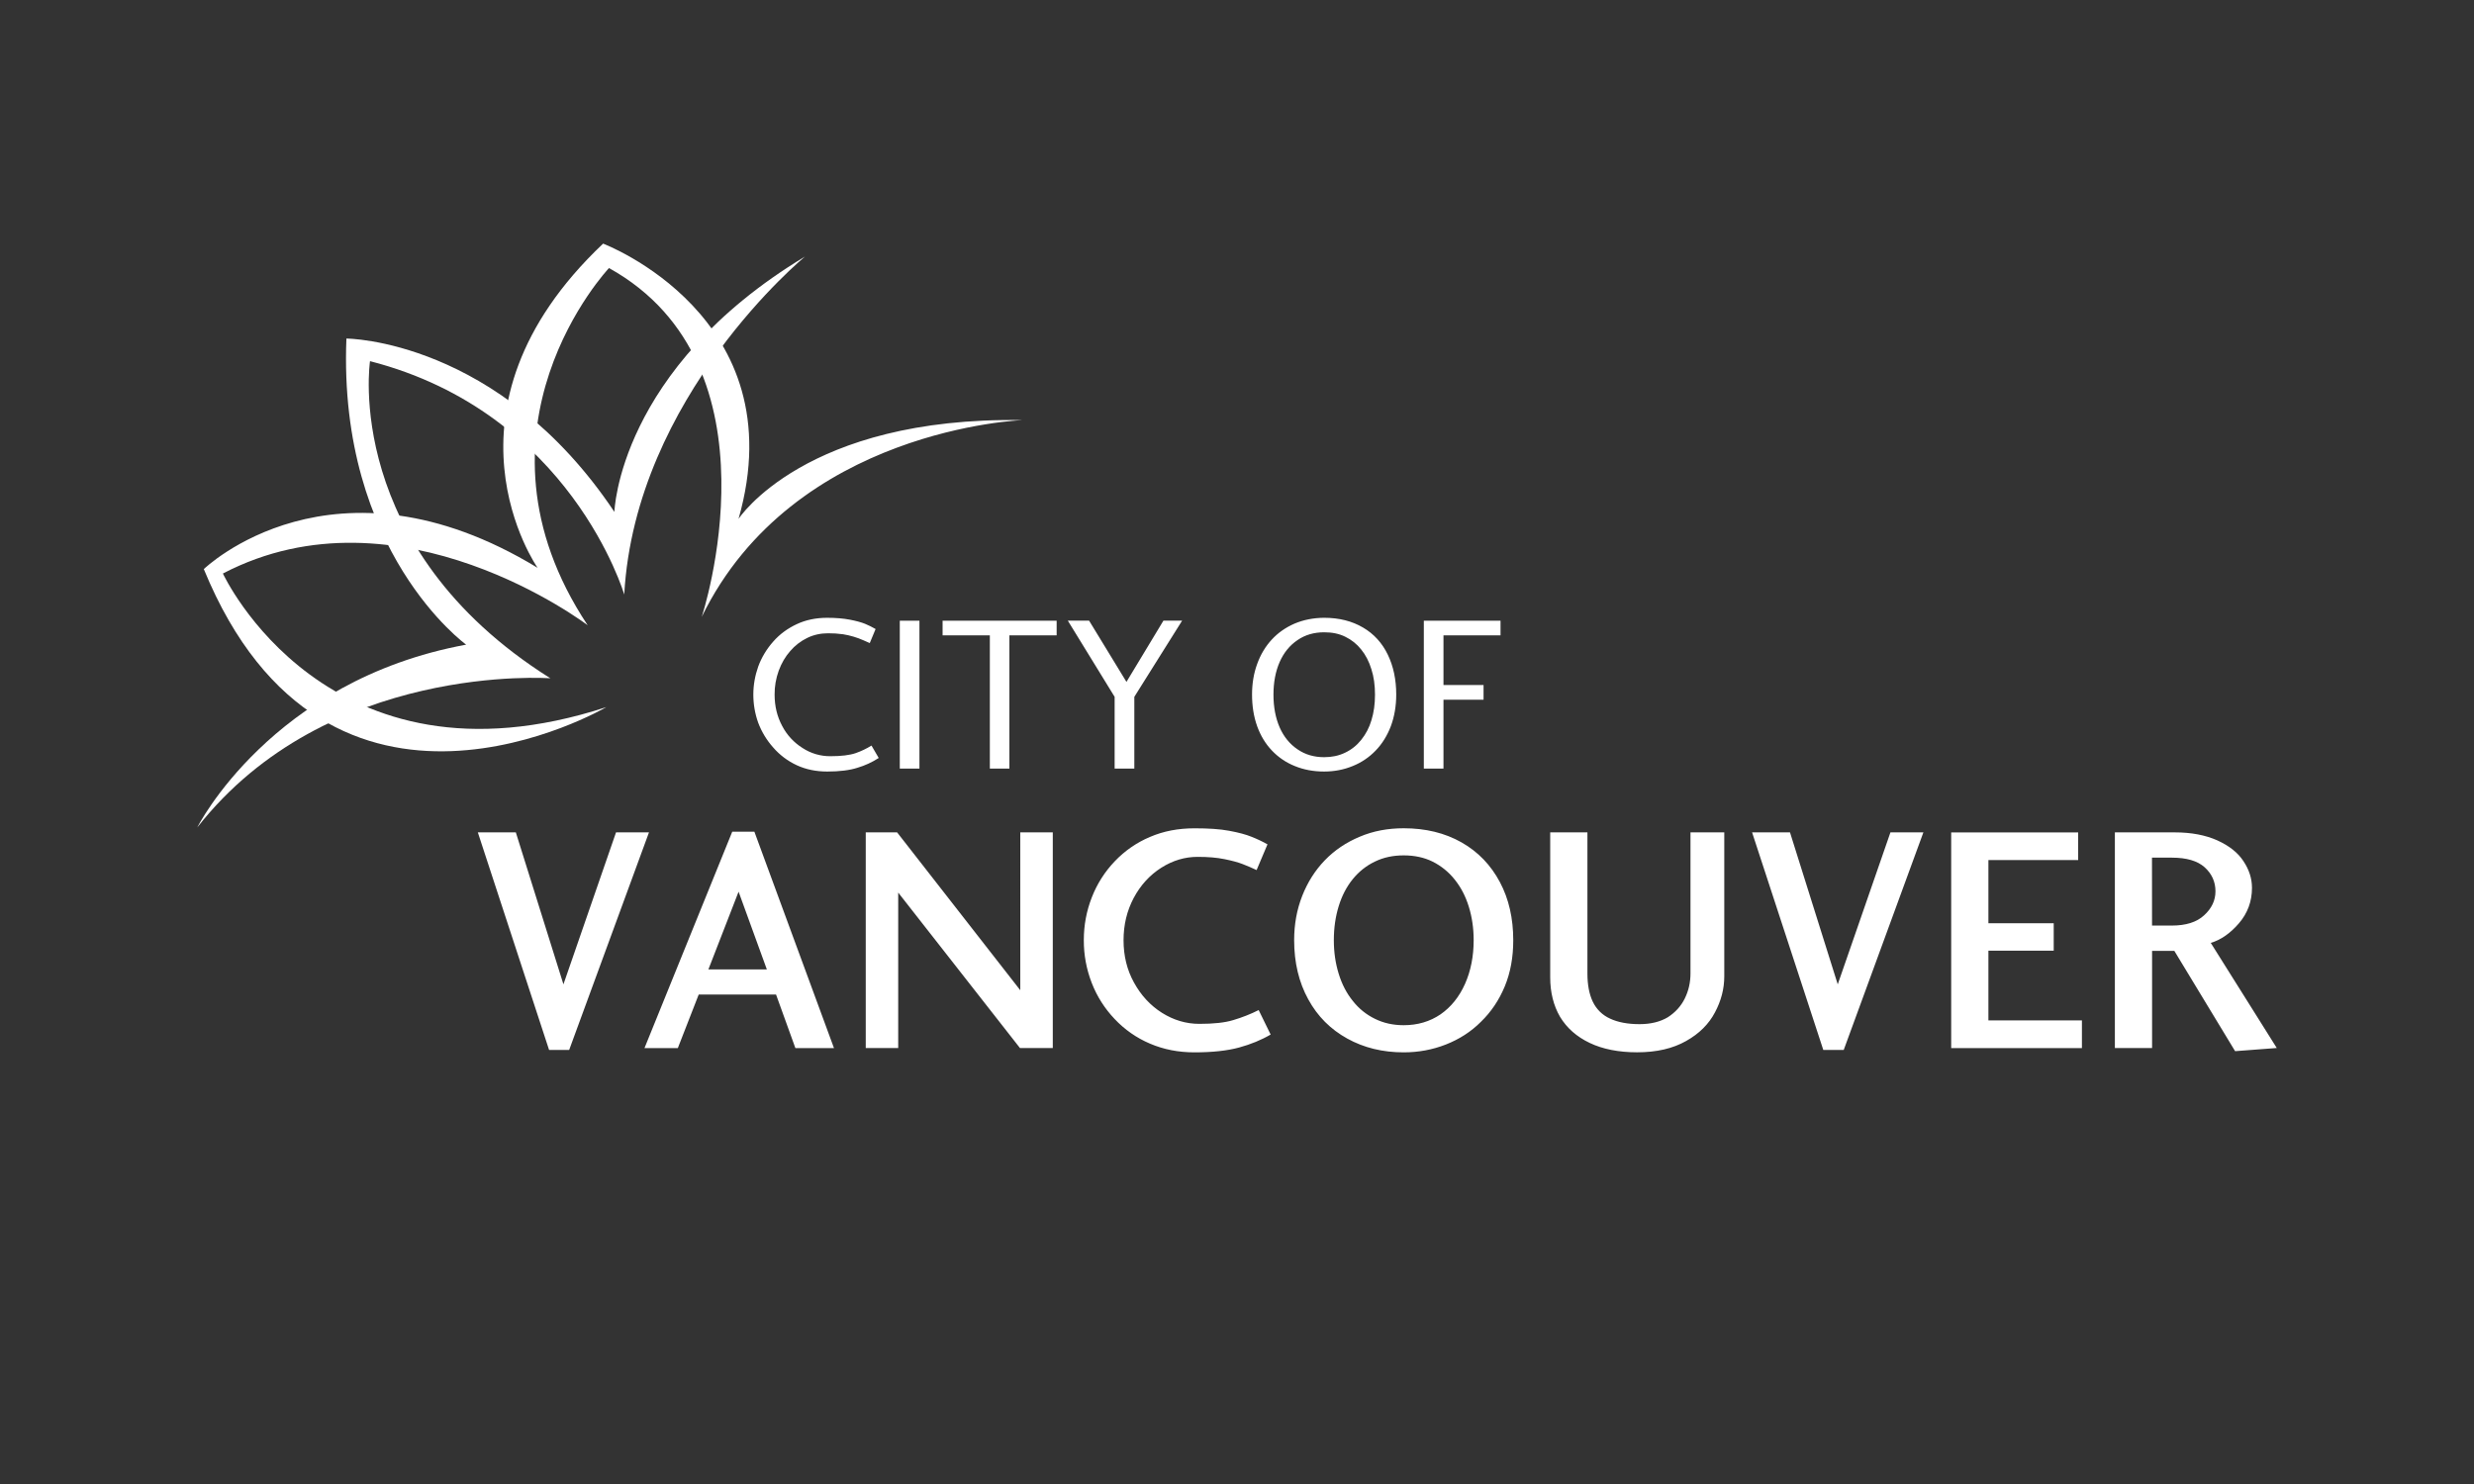 <svg xmlns="http://www.w3.org/2000/svg" xmlns:xlink="http://www.w3.org/1999/xlink" x="0px" y="0px" viewBox="0 0 500 300" style="enable-background:new 0 0 500 300;" xml:space="preserve"><rect x="0" y="0" width="500" height="300" fill="#333333" stroke="none"/><style type="text/css">	.st0{display:none;}	.st1{display:inline;}	.st2{fill:#FFFFFF;}	.st3{fill-rule:evenodd;clip-rule:evenodd;fill:#FFFFFF;}</style><g id="via" class="st0">	<g class="st1">		<g>			<polygon class="st2" points="76.45,161.59 76.22,161.59 61.93,118.24 48.38,118.24 68.91,174.69 82.89,174.69 103.09,118.24     90.2,118.24    "></polygon>			<rect x="105.48" y="96.73" class="st2" width="12.44" height="11.8"></rect>			<rect x="105.48" y="118.24" class="st2" width="12.44" height="56.44"></rect>			<path class="st2" d="M159.48,155.7c0,1.96-0.47,3.62-1.42,4.97c-0.95,1.34-2.13,2.46-3.55,3.33c-1.42,0.87-2.93,1.49-4.54,1.85    c-1.6,0.37-3.09,0.55-4.47,0.55c-1.09,0-2.31-0.11-3.66-0.33c-1.35-0.22-2.59-0.59-3.71-1.14c-1.13-0.55-2.09-1.29-2.89-2.24    s-1.2-2.1-1.2-3.49c0-1.6,0.28-2.97,0.82-4.09c0.55-1.13,1.29-2.04,2.24-2.74c0.95-0.7,2.04-1.24,3.27-1.64    c1.24-0.39,2.51-0.71,3.83-0.92c2.76-0.51,5.54-0.89,8.3-1.14c2.76-0.25,5.09-1,7-2.24v9.26H159.48z M174.88,166.39    c-1.17,0-1.95-0.33-2.35-0.99c-0.39-0.66-0.6-1.75-0.6-3.27v-29.04c0-2.99-0.66-5.51-1.96-7.59c-1.32-2.08-3.04-3.77-5.19-5.08    c-2.14-1.32-4.56-2.26-7.26-2.84c-2.7-0.58-5.42-0.88-8.19-0.88c-3.13,0-6.18,0.29-9.17,0.88c-2.99,0.58-5.67,1.6-8.02,3.05    c-2.37,1.46-4.31,3.38-5.84,5.79c-1.53,2.41-2.41,5.42-2.62,9.06h12.44c0.29-3.05,1.56-5.31,3.83-6.77    c2.26-1.46,5.13-2.18,8.63-2.18c1.24,0,2.54,0.09,3.93,0.28c1.38,0.18,2.64,0.54,3.76,1.09c1.13,0.55,2.08,1.33,2.84,2.35    c0.76,1.03,1.14,2.33,1.14,3.93c0,1.83-0.46,3.18-1.37,4.09c-0.91,0.91-2.14,1.58-3.71,2.01c-1.56,0.43-3.37,0.75-5.41,0.93    s-4.18,0.49-6.44,0.93c-2.63,0.29-5.22,0.71-7.81,1.25c-2.59,0.55-4.92,1.43-6.98,2.67c-2.08,1.24-3.75,2.95-5.02,5.13    c-1.28,2.18-1.91,5.02-1.91,8.51c0,2.77,0.53,5.19,1.58,7.26c1.05,2.08,2.47,3.79,4.26,5.13c1.79,1.35,3.84,2.37,6.17,3.05    c2.33,0.7,4.76,1.04,7.31,1.04c3.35,0,6.83-0.54,10.43-1.64c3.6-1.09,6.64-2.84,9.11-5.23c0.51,2.55,1.6,4.33,3.27,5.35    c1.67,1.01,3.79,1.53,6.34,1.53c0.51,0,1.13-0.04,1.85-0.11c0.72-0.07,1.46-0.18,2.18-0.33c0.72-0.14,1.43-0.3,2.13-0.49    c0.7-0.18,1.25-0.34,1.7-0.49v-8.63c-0.66,0.14-1.24,0.22-1.75,0.22h-1.3V166.39z"></path>			<path class="st2" d="M221.25,144.52c-1.89-1.25-3.8-2.16-5.72-2.72s-3.42-0.96-4.51-1.17c-3.63-0.92-6.56-1.68-8.81-2.28    c-2.25-0.59-4.01-1.18-5.29-1.79c-1.28-0.59-2.12-1.25-2.55-1.95c-0.43-0.7-0.66-1.63-0.66-2.76c0-1.25,0.26-2.28,0.82-3.09    c0.54-0.82,1.24-1.49,2.08-2.03c0.84-0.54,1.78-0.92,2.8-1.14c1.03-0.21,2.05-0.33,3.09-0.33c1.56,0,3.01,0.13,4.34,0.41    c1.33,0.28,2.5,0.74,3.54,1.38c1.03,0.64,1.85,1.54,2.47,2.68c0.62,1.13,0.99,2.58,1.09,4.3h12.35c0-3.35-0.63-6.21-1.91-8.57    c-1.28-2.35-2.99-4.29-5.16-5.8c-2.16-1.51-4.64-2.62-7.43-3.29c-2.79-0.67-5.69-1.01-8.73-1.01c-2.6,0-5.19,0.36-7.8,1.05    c-2.6,0.71-4.93,1.79-6.98,3.25c-2.06,1.46-3.72,3.29-5,5.48c-1.28,2.2-1.91,4.79-1.91,7.76c0,2.66,0.5,4.92,1.5,6.79    c1,1.87,2.31,3.42,3.95,4.67c1.62,1.25,3.47,2.26,5.52,3.05c2.06,0.78,4.17,1.45,6.34,1.99c2.12,0.59,4.2,1.14,6.26,1.63    c2.05,0.49,3.89,1.05,5.52,1.71c1.63,0.64,2.93,1.46,3.95,2.43c1,0.97,1.5,2.25,1.5,3.81c0,1.46-0.38,2.67-1.13,3.62    c-0.76,0.95-1.71,1.7-2.84,2.24c-1.13,0.54-2.35,0.91-3.66,1.09c-1.3,0.18-2.51,0.29-3.66,0.29c-1.68,0-3.3-0.2-4.88-0.6    c-1.58-0.41-2.95-1.03-4.1-1.87c-1.17-0.84-2.1-1.93-2.8-3.29c-0.71-1.35-1.05-3-1.05-4.96h-12.35    c-0.05,3.58,0.59,6.65,1.95,9.26c1.35,2.59,3.18,4.73,5.48,6.42c2.3,1.68,4.96,2.92,7.96,3.7c3.01,0.78,6.1,1.18,9.3,1.18    c3.96,0,7.43-0.46,10.44-1.38c3.01-0.92,5.52-2.21,7.55-3.85c2.03-1.64,3.56-3.62,4.59-5.89c1.03-2.28,1.54-4.73,1.54-7.39    c0-3.25-0.7-5.92-2.06-8C224.78,147.43,223.15,145.76,221.25,144.52"></path>			<path class="st2" d="M263.58,139.81c-0.62,1.13-1.45,2.01-2.47,2.64c-1.03,0.63-2.22,1.04-3.58,1.26    c-1.35,0.22-2.76,0.33-4.22,0.33h-9.9v-17.4h9.9c1.46,0,2.87,0.11,4.22,0.33s2.54,0.63,3.58,1.26c1.03,0.62,1.85,1.5,2.47,2.64    c0.63,1.14,0.93,2.63,0.93,4.47C264.52,137.18,264.22,138.67,263.58,139.81 M272.28,122.5c-1.6-1.74-3.67-3.13-6.22-4.18    c-2.55-1.05-5.63-1.58-9.26-1.58h-26.16v58h12.76v-20.8h13.4c3.63,0,6.72-0.53,9.26-1.58c2.54-1.05,4.62-2.45,6.22-4.18    c1.59-1.74,2.76-3.72,3.49-5.97c0.74-2.25,1.09-4.54,1.09-6.86c0-2.38-0.37-4.68-1.09-6.9    C275.04,126.21,273.88,124.24,272.28,122.5"></path>			<path class="st2" d="M366.11,126.65h13.97c2.92,0,5.12,0.63,6.58,1.91c1.46,1.28,2.2,3.31,2.2,6.13c0,2.92-0.74,5.04-2.2,6.34    c-1.46,1.3-3.66,1.95-6.58,1.95h-13.97V126.65z M366.11,152.07h12.76c3.2,0,5.5,0.7,6.9,2.1s2.33,3.63,2.76,6.67    c0.33,2.33,0.57,4.76,0.74,7.31c0.16,2.54,0.59,4.73,1.3,6.58h12.74c-0.59-0.82-1.04-1.8-1.34-2.97c-0.3-1.17-0.51-2.39-0.64-3.7    c-0.13-1.3-0.24-2.58-0.29-3.81c-0.05-1.25-0.11-2.33-0.17-3.25c-0.11-1.46-0.32-2.93-0.6-4.39c-0.3-1.46-0.78-2.8-1.42-4.02    c-0.64-1.22-1.49-2.28-2.52-3.17c-1.03-0.89-2.33-1.55-3.91-1.99v-0.16c3.25-1.3,5.59-3.2,7.02-5.68    c1.43-2.49,2.16-5.44,2.16-8.85c0-2.22-0.39-4.29-1.18-6.22c-0.79-1.92-1.92-3.62-3.41-5.08c-1.49-1.46-3.27-2.62-5.37-3.46    c-2.08-0.84-4.43-1.26-7.02-1.26h-31.27v58h12.76v-22.65H366.11z"></path>			<polygon class="st2" points="404.1,116.73 404.1,127.46 421.49,127.46 421.49,174.73 434.23,174.73 434.23,127.46 451.62,127.46     451.62,116.73    "></polygon>			<path class="st2" d="M204.98,209.37c-0.53,0.5-1.25,0.75-2.17,0.75h-5.26v-5.46h4.79c0.45,0,0.87,0.04,1.29,0.12    c0.41,0.08,0.78,0.22,1.09,0.42c0.32,0.2,0.57,0.46,0.76,0.8c0.18,0.34,0.29,0.76,0.29,1.29    C205.76,208.17,205.5,208.87,204.98,209.37 M197.55,197.87h4.2c0.46,0,0.88,0.03,1.29,0.08c0.41,0.05,0.76,0.17,1.07,0.34    c0.32,0.17,0.55,0.42,0.72,0.75c0.17,0.33,0.26,0.76,0.26,1.33c0,0.84-0.26,1.46-0.79,1.88c-0.53,0.42-1.38,0.63-2.58,0.63h-4.2    v-5.01H197.55z M204.87,203.55v-0.05c0.75-0.29,1.33-0.75,1.74-1.35c0.41-0.6,0.6-1.33,0.6-2.17c0-0.8-0.18-1.46-0.54-2.01    c-0.36-0.54-0.8-0.96-1.32-1.28c-0.24-0.14-0.53-0.26-0.85-0.33c-0.33-0.08-0.68-0.13-1.08-0.17c-0.38-0.04-0.78-0.05-1.16-0.07    c-0.38-0.01-0.75-0.01-1.09-0.01h-5.72v15.77h7.61c0.78,0,1.47-0.13,2.06-0.38c0.59-0.25,1.09-0.59,1.5-1.01    c0.41-0.42,0.71-0.89,0.92-1.45s0.32-1.1,0.32-1.68c0-0.97-0.26-1.8-0.78-2.47C206.58,204.2,205.83,203.76,204.87,203.55"></path>			<path class="st2" d="M222.15,202.83c-0.33,0.21-0.72,0.36-1.16,0.43c-0.45,0.08-0.91,0.11-1.39,0.11h-4.38v-5.5h5.21    c0.99,0,1.7,0.25,2.14,0.75c0.45,0.5,0.66,1.14,0.66,1.95c0,0.58-0.09,1.04-0.3,1.39C222.74,202.34,222.47,202.62,222.15,202.83     M225.13,209.87c-0.05-0.38-0.09-0.78-0.11-1.17c-0.01-0.39-0.04-0.79-0.07-1.17c-0.04-0.38-0.11-0.75-0.18-1.1    c-0.08-0.36-0.21-0.67-0.38-0.96c-0.17-0.29-0.39-0.53-0.68-0.74s-0.66-0.36-1.12-0.45v-0.04c0.96-0.26,1.66-0.75,2.09-1.49    c0.43-0.71,0.66-1.56,0.66-2.51c0-1.28-0.42-2.29-1.28-3.02c-0.84-0.74-2.03-1.1-3.52-1.1h-7.42v15.77h2.1v-6.73h5.12    c0.51,0,0.93,0.08,1.24,0.24c0.32,0.16,0.57,0.37,0.75,0.62c0.2,0.26,0.33,0.55,0.42,0.91c0.09,0.34,0.16,0.71,0.22,1.09    c0.08,0.38,0.12,0.78,0.13,1.17s0.03,0.78,0.05,1.12c0.01,0.34,0.05,0.66,0.09,0.93c0.05,0.28,0.16,0.5,0.3,0.66h2.34    c-0.22-0.26-0.38-0.57-0.5-0.92C225.28,210.62,225.2,210.26,225.13,209.87"></path>			<rect x="230.88" y="196.11" class="st2" width="2.1" height="15.77"></rect>			<polygon class="st2" points="237.38,197.89 242.62,197.89 242.62,211.88 244.73,211.88 244.73,197.89 249.99,197.89     249.99,196.11 237.38,196.11    "></polygon>			<rect x="254.35" y="196.11" class="st2" width="2.1" height="15.77"></rect>			<path class="st2" d="M272.72,204.33c-0.47-0.34-1.03-0.6-1.63-0.82c-0.6-0.2-1.22-0.37-1.84-0.51c-0.63-0.14-1.24-0.28-1.84-0.41    c-0.6-0.13-1.14-0.28-1.62-0.47c-0.47-0.2-0.87-0.43-1.14-0.74c-0.29-0.3-0.43-0.7-0.43-1.18c0-0.51,0.09-0.95,0.29-1.29    c0.2-0.34,0.46-0.62,0.8-0.83c0.33-0.21,0.71-0.36,1.14-0.45c0.42-0.09,0.85-0.13,1.3-0.13c1.09,0,1.99,0.26,2.68,0.76    c0.7,0.51,1.1,1.33,1.22,2.46h1.99c-0.03-0.87-0.2-1.62-0.5-2.24c-0.3-0.63-0.71-1.14-1.24-1.56c-0.53-0.41-1.13-0.71-1.83-0.91    c-0.7-0.18-1.45-0.29-2.25-0.29c-0.72,0-1.42,0.09-2.1,0.28c-0.68,0.18-1.29,0.46-1.83,0.84c-0.54,0.37-0.97,0.85-1.29,1.43    c-0.33,0.58-0.49,1.28-0.49,2.06c0,0.72,0.14,1.33,0.43,1.8c0.29,0.49,0.67,0.87,1.14,1.17c0.47,0.3,1.03,0.54,1.62,0.72    c0.6,0.18,1.22,0.34,1.84,0.49c0.63,0.14,1.24,0.28,1.84,0.41c0.6,0.13,1.14,0.3,1.62,0.51c0.47,0.21,0.87,0.49,1.14,0.83    c0.29,0.34,0.43,0.78,0.43,1.33c0,0.58-0.12,1.04-0.36,1.42c-0.24,0.37-0.55,0.66-0.93,0.88c-0.38,0.21-0.82,0.37-1.29,0.45    c-0.47,0.09-0.96,0.13-1.42,0.13c-0.59,0-1.17-0.08-1.72-0.22c-0.55-0.14-1.04-0.37-1.46-0.68c-0.42-0.3-0.76-0.7-1.01-1.18    c-0.26-0.47-0.38-1.05-0.38-1.71h-1.99c0,0.96,0.17,1.79,0.51,2.49c0.34,0.7,0.82,1.28,1.42,1.72c0.59,0.45,1.29,0.79,2.08,1    c0.79,0.22,1.62,0.33,2.51,0.33c0.72,0,1.45-0.08,2.18-0.25c0.72-0.17,1.38-0.45,1.97-0.82c0.59-0.38,1.07-0.85,1.45-1.46    c0.38-0.59,0.57-1.32,0.57-2.16c0-0.78-0.14-1.42-0.43-1.95C273.58,205.09,273.2,204.67,272.72,204.33"></path>			<polygon class="st2" points="289.78,202.9 281.47,202.9 281.47,196.11 279.38,196.11 279.38,211.88 281.47,211.88 281.47,204.66     289.78,204.66 289.78,211.88 291.87,211.88 291.87,196.11 289.78,196.11    "></polygon>			<path class="st2" d="M317.39,207.75c-0.22,0.55-0.53,1.04-0.92,1.45c-0.39,0.41-0.85,0.72-1.39,0.95    c-0.54,0.24-1.16,0.34-1.84,0.34c-0.95,0-1.75-0.17-2.43-0.53c-0.67-0.36-1.24-0.83-1.67-1.42c-0.43-0.59-0.75-1.3-0.96-2.1    c-0.21-0.8-0.32-1.64-0.32-2.55c0-0.83,0.11-1.62,0.32-2.38c0.21-0.76,0.53-1.45,0.96-2.04c0.43-0.6,0.99-1.08,1.66-1.42    c0.67-0.36,1.47-0.53,2.42-0.53c1.1,0,2.06,0.28,2.85,0.84c0.8,0.57,1.33,1.39,1.56,2.52h2.1c-0.12-0.84-0.37-1.58-0.75-2.22    c-0.38-0.64-0.87-1.17-1.43-1.6c-0.57-0.42-1.22-0.75-1.96-0.97c-0.74-0.22-1.53-0.33-2.34-0.33c-1.21,0-2.28,0.21-3.22,0.64    c-0.93,0.43-1.71,1.03-2.34,1.78c-0.63,0.75-1.1,1.63-1.43,2.64c-0.32,1.01-0.49,2.09-0.49,3.24c0,1.14,0.16,2.22,0.45,3.22    c0.3,1,0.75,1.87,1.35,2.6c0.6,0.74,1.35,1.32,2.28,1.74c0.91,0.42,1.99,0.63,3.2,0.63c2.01,0,3.6-0.55,4.77-1.66    c1.16-1.1,1.85-2.66,2.05-4.64h-2.1C317.74,206.59,317.61,207.2,317.39,207.75"></path>			<path class="st2" d="M336.85,206.36c-0.21,0.78-0.53,1.47-0.97,2.09c-0.45,0.62-1,1.12-1.7,1.49c-0.7,0.38-1.51,0.57-2.47,0.57    c-0.96,0-1.78-0.18-2.47-0.57c-0.7-0.38-1.26-0.87-1.7-1.49c-0.45-0.62-0.76-1.32-0.97-2.09c-0.21-0.78-0.32-1.55-0.32-2.35    c0-0.79,0.11-1.58,0.32-2.35c0.21-0.78,0.53-1.47,0.97-2.09c0.45-0.62,1.01-1.12,1.7-1.49c0.7-0.38,1.51-0.57,2.47-0.57    c0.96,0,1.78,0.18,2.47,0.57c0.7,0.38,1.26,0.87,1.7,1.49c0.45,0.62,0.76,1.32,0.97,2.09c0.21,0.78,0.32,1.55,0.32,2.35    C337.15,204.79,337.05,205.58,336.85,206.36 M337.35,198.25c-0.63-0.76-1.42-1.38-2.37-1.83c-0.95-0.46-2.04-0.68-3.29-0.68    s-2.35,0.22-3.29,0.68c-0.95,0.46-1.74,1.07-2.37,1.83c-0.63,0.76-1.1,1.64-1.42,2.64s-0.47,2.03-0.47,3.1    c0,1.08,0.16,2.12,0.47,3.1c0.32,1,0.79,1.87,1.42,2.64c0.63,0.76,1.42,1.37,2.37,1.81c0.95,0.45,2.04,0.67,3.29,0.67    s2.35-0.22,3.29-0.67c0.95-0.45,1.74-1.05,2.37-1.81c0.63-0.76,1.1-1.64,1.42-2.64c0.32-0.99,0.47-2.03,0.47-3.1    c0-1.08-0.16-2.1-0.47-3.1C338.47,199.9,337.99,199.02,337.35,198.25"></path>			<polygon class="st2" points="346.45,196.11 344.36,196.11 344.36,211.88 354.8,211.88 354.8,210.12 346.45,210.12    "></polygon>			<path class="st2" d="M369.66,206.18c0,1.41-0.36,2.49-1.05,3.21c-0.7,0.74-1.72,1.09-3.05,1.09c-1.42,0-2.5-0.37-3.25-1.09    s-1.13-1.8-1.13-3.21v-10.07h-2.09v10.07c0,2.1,0.57,3.64,1.71,4.6c1.14,0.96,2.72,1.45,4.76,1.45c1.99,0,3.52-0.5,4.59-1.51    c1.08-1,1.62-2.52,1.62-4.54v-10.07h-2.1V206.18z"></path>			<polygon class="st2" points="385.55,209.37 380.58,196.11 377.71,196.11 377.71,211.88 379.69,211.88 379.69,198.77     379.73,198.77 384.67,211.88 386.45,211.88 391.37,198.77 391.43,198.77 391.43,211.88 393.41,211.88 393.41,196.11     390.54,196.11    "></polygon>			<path class="st2" d="M408.97,209.37c-0.53,0.5-1.25,0.75-2.18,0.75h-5.25v-5.46h4.79c0.45,0,0.87,0.04,1.28,0.12    c0.41,0.08,0.78,0.22,1.09,0.42s0.57,0.46,0.76,0.8c0.2,0.34,0.29,0.76,0.29,1.29C409.76,208.17,409.5,208.87,408.97,209.37     M401.54,197.87h4.2c0.46,0,0.88,0.03,1.29,0.08c0.41,0.05,0.76,0.17,1.07,0.34c0.32,0.17,0.55,0.42,0.74,0.75    c0.17,0.33,0.26,0.76,0.26,1.33c0,0.84-0.26,1.46-0.78,1.88c-0.53,0.42-1.38,0.63-2.58,0.63h-4.2L401.54,197.87L401.54,197.87z     M408.85,203.55v-0.05c0.75-0.29,1.33-0.75,1.74-1.35c0.41-0.6,0.6-1.33,0.6-2.17c0-0.8-0.17-1.46-0.54-2.01    c-0.36-0.54-0.8-0.96-1.32-1.28c-0.24-0.14-0.51-0.26-0.85-0.33c-0.33-0.08-0.68-0.13-1.07-0.17c-0.38-0.04-0.76-0.05-1.16-0.07    c-0.39-0.01-0.75-0.01-1.09-0.01h-5.72v15.77h7.61c0.78,0,1.47-0.13,2.06-0.38c0.59-0.25,1.09-0.59,1.5-1.01    c0.41-0.42,0.71-0.89,0.92-1.45s0.32-1.1,0.32-1.68c0-0.97-0.26-1.8-0.78-2.47C410.56,204.2,409.82,203.76,408.85,203.55"></path>			<rect x="417.2" y="196.11" class="st2" width="2.09" height="15.77"></rect>			<path class="st2" d="M428.08,205.37l2.67-7.35h0.04l2.63,7.35C433.42,205.37,428.08,205.37,428.08,205.37z M429.66,196.11    l-6.14,15.77h2.14l1.78-4.75h6.67l1.72,4.75h2.31l-6.17-15.77C431.97,196.11,429.66,196.11,429.66,196.11z"></path>			<path class="st2" d="M349.88,145.39c0,19.56-15.85,35.4-35.4,35.4s-35.4-15.85-35.4-35.4s15.85-35.4,35.4-35.4    S349.88,125.83,349.88,145.39z M336.52,148.39c2.85-1.64,2.85-4.35,0-6l-34.55-19.94c-2.85-1.64-5.19-0.3-5.19,3v39.87    c0,3.3,2.34,4.64,5.19,3L336.52,148.39"></path>		</g>	</g></g><g id="intact" class="st0">	<g class="st1">		<polygon class="st2" points="134.28,214.96 90.35,214.96 90.35,86.23 134.28,86.23 134.28,99.74 103.91,99.74 103.91,201.45    134.28,201.45   "></polygon>		<polygon class="st2" points="386.17,214.96 342.24,214.96 342.24,201.45 372.66,201.45 372.66,99.74 342.24,99.74 342.24,86.23    386.17,86.23   "></polygon>		<path class="st2" d="M301.36,179.42c-5.82,0-8.87-3.25-10.11-6.95c-0.54-1.58-0.84-3.45-0.99-5.37l-0.1-2.91v-2.96   c0-5.03,0.1-15.38,1.92-19.77c2.22-5.52,6.95-6.26,10.11-6.26c6.06,0,8.87,2.81,8.87,3.8l-0.15,0.59l-0.39,0.54   c-0.89,0.89-2.22,2.71-2.22,5.28c0,3.01,2.02,5.97,5.28,5.97s5.72-2.71,5.72-6.26c0-5.62-6.41-12.13-16.81-12.13   c-13.26,0-24.45,10.45-24.45,24.9c0,13.26,10.01,24.01,23.12,24.01c12.13,0,18.04-8.43,19.62-16.37h-2.81   C316.3,172.27,310.78,179.42,301.36,179.42 M349.53,171.92l-0.39,1.77c-0.2,0.69-0.49,1.43-0.99,2.12   c-0.94,1.38-2.51,2.51-5.32,2.51c-2.81,0-4.19-1.18-4.88-2.76c-0.35-0.79-0.49-1.73-0.54-2.66l-0.05-2.76v-33.43h11.93v-2.37   h-12.03v-18.64h-1.68c-0.3,1.18-0.59,2.61-1.43,4.44c-0.79,1.77-2.12,3.94-4.29,6.61c-2.81,3.45-6.16,6.61-10.35,8.43v1.58h7.35   v28.25l0.1,6.51c0.1,1.58,0.35,2.76,0.79,3.8c1.68,4.49,6.16,6.61,11.68,6.61c10.45,0,12.03-7.3,12.57-10.01L349.53,171.92   L349.53,171.92z M273.85,178.63c-1.28,0-1.92-0.64-2.27-1.82l-0.3-2.02l-0.05-2.66v-23.47l-0.05-3.06l-0.35-2.91   c-0.39-1.87-1.18-3.6-2.76-5.23c-2.81-2.71-8.09-4.49-13.46-4.49c-11.34,0-18.64,6.41-18.64,11.88c0,2.81,1.87,5.28,4.93,5.28   c3.01,0,5.18-2.37,5.18-4.78c0-1.28-0.59-2.32-1.18-3.16l-0.79-1.18l-0.35-1.04c0-1.68,4.14-4.73,9.22-4.73   c3.7,0,5.57,1.33,6.61,3.06c0.49,0.84,0.79,1.82,0.94,2.76l0.3,2.71v11.19c-4.19,0-10.35,0.44-15.28,1.92   c-7.54,2.37-12.67,7.2-12.67,14l0.1,1.58c-0.39,2.02-1.53,5.82-6.66,5.82c-2.81,0-4.19-1.18-4.88-2.76   c-0.35-0.79-0.49-1.73-0.54-2.66l-0.05-2.76v-33.43h11.98v-2.37h-11.98v-18.64h-1.68l-0.54,2.02l-0.89,2.42   c-0.79,1.77-2.12,3.94-4.29,6.61c-2.81,3.45-6.16,6.61-10.35,8.43v1.58h7.35v28.25l0.1,6.51c0.1,1.58,0.35,2.76,0.79,3.8   c1.68,4.49,6.16,6.61,11.68,6.61c6.66,0,9.66-2.96,11.19-5.77c2.02,3.7,6.36,5.77,11.39,5.77c7.64,0,12.57-4.39,15.04-9.32   c0.25,2.22,0.59,5.08,3.16,7.2c1.68,1.33,4.04,2.12,6.51,2.12c2.37,0,4.19-0.64,5.57-1.43l1.73-1.18l1.13-1.08l-1.33-1.58   l-1.48,1.23C275.28,178.33,274.59,178.63,273.85,178.63 M199.7,149.59c0-7.84-2.12-10.35-3.7-11.98   c-2.71-2.81-7.1-4.59-11.59-4.59c-1.92,0-9.52,0.25-15.14,8.09v-6.71h-17.95v2.32h7.3v41.56h-12.13V134.4h-18.24v2.32h7.64v41.56   h-7.74v2.37h48.61v-2.37h-7.49v-19.62c0.1-8.53,0.2-15.28,5.47-19.67c2.12-1.68,4.73-2.66,7.2-2.66c1.68,0,5.52,0.54,6.61,5.18   c0.25,1.08,0.35,2.02,0.44,6.61v30.17h-7.1v2.37h25.14v-2.37h-7.44v-28.69L199.7,149.59L199.7,149.59z M260.89,161.03   c-0.25,5.72-0.49,9.66-4.04,13.11c-1.04,0.89-3.16,2.61-6.31,2.61c-3.6,0-7.05-2.37-7.05-7.84c0-9.22,8.63-11.78,17.4-11.88   V161.03z"></path>		<path class="st2" d="M140.34,124.59c4.24,0,7.64-3.4,7.64-7.64s-3.45-7.64-7.64-7.64c-4.24,0-7.64,3.4-7.64,7.64   C132.7,121.14,136.1,124.59,140.34,124.59"></path>		<path class="st2" d="M140.34,124.59c4.24,0,7.64-3.4,7.64-7.64s-3.45-7.64-7.64-7.64c-4.24,0-7.64,3.4-7.64,7.64   C132.7,121.14,136.1,124.59,140.34,124.59"></path>		<rect x="163.76" y="201.36" class="st2" width="3.4" height="13.56"></rect>		<path class="st2" d="M183.38,214.91h3.25V201.4h-3.16v8.23l-4.93-8.23h-3.5v13.51h3.2v-8.73L183.38,214.91z M202.76,205.2   l1.28-2.32c-0.84-0.74-2.71-1.73-4.83-1.73c-1.77,0-2.76,0.39-3.55,0.99c-0.79,0.54-1.63,1.63-1.63,3.11   c0,1.48,0.64,2.32,1.28,2.86l1.08,0.69l0.79,0.3l2.17,0.79l0.84,0.39c0.3,0.2,0.49,0.44,0.49,0.84c0,0.79-0.64,1.18-2.02,1.18   c-1.33,0-2.91-0.79-3.75-1.53l-1.53,2.42c1.18,1.13,3.25,1.92,5.23,1.92c1.97,0,3.11-0.54,3.94-1.23   c0.84-0.64,1.48-1.68,1.48-3.16c0-1.48-0.64-2.27-1.28-2.81l-0.94-0.59l-0.79-0.35l-2.47-0.84l-0.79-0.35   c-0.25-0.2-0.44-0.44-0.44-0.84c0-0.74,0.59-1.08,1.82-1.08C200.44,203.82,201.97,204.51,202.76,205.2 M218.93,201.36v8.33   c0,0.94-0.15,1.43-0.54,1.82c-0.39,0.39-1.04,0.64-1.77,0.64c-0.74,0-1.38-0.25-1.77-0.64c-0.39-0.39-0.54-0.89-0.54-1.82v-8.33   h-3.4v8.18c0,1.92,0.39,3.11,1.28,4.09c0.94,0.99,2.32,1.48,4.39,1.48s3.45-0.49,4.39-1.48c0.94-0.99,1.28-2.17,1.28-4.09v-8.18   H218.93z M237.52,214.91h3.8l-3.35-5.57c1.68-0.69,2.56-2.07,2.56-3.85c0-1.48-0.69-2.56-1.58-3.25c-0.89-0.64-2.17-0.89-3.6-0.89   h-5.37v13.51h3.35v-4.98h1.38L237.52,214.91z M236.53,204.26c0.35,0.3,0.64,0.79,0.64,1.38s-0.25,1.08-0.64,1.43   c-0.39,0.25-0.84,0.35-1.43,0.35h-1.73v-3.55h1.73C235.69,203.92,236.14,204.02,236.53,204.26 M256.06,214.91h3.55l-4.54-13.56   h-4.09l-4.59,13.56h3.3l0.79-2.56h4.73L256.06,214.91z M252.85,204.56l1.63,5.18h-3.25L252.85,204.56z M274.35,214.91h3.25V201.4   h-3.2v8.23l-4.93-8.23h-3.5v13.51h3.2v-8.73L274.35,214.91z M296.53,212.79l-1.63-2.37c0,0-1.13,1.63-3.2,1.63s-3.5-1.58-3.5-3.99   c0-2.47,1.43-3.99,3.5-3.99s3.16,1.63,3.16,1.63l1.63-2.27c0-0.05-1.53-2.27-5.03-2.27c-3.45,0-6.75,2.37-6.75,6.95   c0,4.59,2.96,6.95,6.66,6.95C295.1,215.11,296.53,212.79,296.53,212.79 M303.48,214.91h9.37v-2.71h-5.97v-2.96h5.32v-2.66h-5.32   v-2.56h5.77v-2.61h-9.12v13.51H303.48z"></path>		<g>			<g>				<g>					<path class="st2" d="M183.43,214.91h3.25V201.4h-3.16v8.28l-4.93-8.28h-3.5v13.51h3.2v-8.73L183.43,214.91z M202.76,205.2      l1.33-2.32c-0.84-0.74-2.71-1.73-4.83-1.73c-1.77,0-2.76,0.39-3.55,0.99c-0.79,0.54-1.63,1.63-1.63,3.11      c0,1.48,0.64,2.32,1.28,2.86l1.08,0.69l0.79,0.3l2.17,0.79l0.84,0.39c0.3,0.2,0.49,0.44,0.49,0.84c0,0.79-0.64,1.18-2.02,1.18      c-1.33,0-2.91-0.79-3.75-1.53l-1.53,2.42c1.18,1.13,3.25,1.92,5.23,1.92c1.97,0,3.11-0.54,3.94-1.23      c0.84-0.64,1.48-1.68,1.48-3.16c0-1.48-0.64-2.27-1.28-2.81l-0.94-0.59l-0.79-0.35l-2.47-0.84l-0.79-0.35      c-0.25-0.2-0.44-0.44-0.44-0.84c0-0.74,0.59-1.08,1.82-1.08C200.44,203.82,201.97,204.51,202.76,205.2 M218.93,201.36v8.33      c0,0.94-0.15,1.43-0.54,1.82c-0.39,0.39-1.04,0.64-1.77,0.64c-0.74,0-1.38-0.25-1.77-0.64c-0.39-0.39-0.54-0.89-0.54-1.82      v-8.33h-3.4v8.18c0,1.92,0.39,3.11,1.28,4.09c0.94,0.99,2.32,1.48,4.39,1.48s3.45-0.49,4.39-1.48      c0.94-0.99,1.28-2.22,1.28-4.09v-8.18H218.93z M237.52,214.91h3.8l-3.35-5.57c1.68-0.69,2.56-2.07,2.56-3.85      c0-1.48-0.69-2.61-1.58-3.25c-0.89-0.64-2.17-0.89-3.6-0.89h-5.37v13.51h3.35v-4.98h1.38L237.52,214.91z M236.53,204.26      c0.35,0.3,0.64,0.79,0.64,1.38s-0.25,1.08-0.64,1.43c-0.39,0.25-0.84,0.35-1.43,0.35h-1.73v-3.55h1.73      C235.69,203.92,236.14,204.02,236.53,204.26 M256.06,214.91h3.55l-4.54-13.56h-4.09l-4.59,13.56h3.3l0.79-2.56h4.73      L256.06,214.91z M252.85,204.56l1.63,5.18h-3.25L252.85,204.56z M274.35,214.91h3.25V201.4h-3.2v8.28l-4.93-8.28h-3.5v13.51      h3.2v-8.73L274.35,214.91z M296.53,212.79l-1.63-2.37c0,0-1.13,1.63-3.2,1.63s-3.5-1.58-3.5-3.99c0-2.47,1.43-3.99,3.5-3.99      s3.16,1.63,3.16,1.63l1.63-2.27c0-0.05-1.53-2.27-5.03-2.27c-3.45,0-6.75,2.37-6.75,6.95c0,4.59,2.96,6.95,6.66,6.95      C295.1,215.11,296.53,212.79,296.53,212.79 M303.48,214.91h9.37v-2.71h-5.97v-2.96h5.32v-2.66h-5.32v-2.56h5.77v-2.61h-9.12      v13.51H303.48z"></path>				</g>			</g>		</g>	</g></g><g id="bc" class="st0">	<g class="st1">		<g>			<path class="st2" d="M26.17,223.23c-2.12,0-3.4-0.68-3.91-0.93c-0.25-0.51-0.59-2.29-0.68-3.48c0.17-0.17,0.51-0.25,0.59-0.08    c0.34,1.27,1.44,3.74,4.33,3.74c2.12,0,3.14-1.36,3.14-2.89c0-1.1-0.25-2.29-2.04-3.48l-2.38-1.53    c-1.27-0.85-2.72-2.21-2.72-4.33c0-2.38,1.87-4.33,5.1-4.33c0.76,0,1.7,0.17,2.29,0.34c0.34,0.08,0.68,0.17,0.85,0.17    c0.25,0.59,0.42,2.04,0.42,3.06c-0.08,0.17-0.51,0.25-0.59,0.08c-0.34-1.19-1.02-2.8-3.4-2.8c-2.46,0-2.97,1.61-2.97,2.8    c0,1.44,1.19,2.46,2.12,3.06l2.04,1.27c1.61,0.93,3.14,2.46,3.14,4.84C31.52,221.36,29.4,223.23,26.17,223.23z"></path>			<path class="st2" d="M36.2,219.15c0,1.7,0.42,2.89,2.29,2.89c0.68,0,1.44-0.25,2.04-0.76c0.34-0.34,0.51-0.68,0.51-1.44v-4.08    c0-1.61-0.17-1.7-0.93-1.95l-0.34-0.08c-0.17-0.08-0.17-0.42,0-0.51c1.02,0,2.38-0.17,2.89-0.42c0.17,0,0.17,0.08,0.25,0.17    c-0.08,0.51-0.08,1.27-0.08,2.21v4.16c0,1.95,0.08,2.72,0.76,2.72c0.25,0,0.59-0.08,1.02-0.08c0.17,0.08,0.17,0.59,0,0.76    c-1.02,0.17-2.46,0.42-3.31,0.93c-0.17,0-0.25-0.08-0.25-0.17v-1.02c0-0.25-0.08-0.34-0.25-0.34c-0.76,0.51-1.95,1.27-3.48,1.27    c-2.21,0-3.06-1.1-3.06-3.14v-4.16c0-1.61,0-1.78-0.76-2.12l-0.34-0.08c-0.17-0.08-0.17-0.51,0.08-0.51    c1.19,0,2.12-0.25,2.72-0.42c0.17,0,0.25,0.08,0.25,0.17c-0.08,0.42-0.08,0.93-0.08,2.21L36.2,219.15L36.2,219.15z"></path>			<path class="st2" d="M47.24,215.67c0-0.93,0-1.1-0.68-1.53l-0.25-0.17c-0.08-0.08-0.08-0.34,0-0.42    c0.68-0.25,1.87-0.85,2.46-1.36c0.17,0,0.25,0.08,0.25,0.17c-0.08,0.42-0.08,0.85-0.08,1.19c0,0.17,0.08,0.34,0.25,0.34    c0.34-0.17,1.87-1.19,3.48-1.19c2.55,0,4.16,2.04,4.16,4.59c0,3.48-2.55,5.95-6.12,5.95c-0.42,0-1.19-0.08-1.36-0.08    c-0.25,0.08-0.34,0.17-0.34,0.68v2.63c0,1.78,0.08,2.04,0.93,2.12l1.02,0.08c0.17,0.08,0.17,0.51-0.08,0.59    c-1.19-0.08-1.95-0.08-2.8-0.08c-0.93,0-1.61,0-2.38,0.08c-0.17-0.08-0.25-0.51-0.08-0.59l0.51-0.08    c0.93-0.08,0.93-0.34,0.93-2.21L47.24,215.67L47.24,215.67z M49.02,220.34c0,0.76,0.25,1.1,0.76,1.53    c0.51,0.34,1.27,0.51,1.78,0.51c2.04,0,3.23-1.87,3.23-4.5c0-2.04-1.1-3.99-3.4-3.99c-1.1,0-1.87,0.42-2.12,0.68    c-0.25,0.25-0.25,0.68-0.25,1.44V220.34z"></path>			<path class="st2" d="M59.89,215.67c0-0.93,0-1.1-0.68-1.53l-0.25-0.17c-0.08-0.08-0.08-0.34,0-0.42    c0.68-0.25,1.87-0.85,2.46-1.36c0.17,0,0.25,0.08,0.25,0.17c-0.08,0.42-0.08,0.85-0.08,1.19c0,0.17,0.08,0.34,0.25,0.34    c0.34-0.17,1.87-1.19,3.48-1.19c2.55,0,4.16,2.04,4.16,4.59c0,3.48-2.55,5.95-6.12,5.95c-0.42,0-1.1-0.08-1.36-0.08    c-0.25,0.08-0.34,0.17-0.34,0.68v2.63c0,1.78,0.08,2.04,0.93,2.12l1.02,0.08c0.17,0.08,0.17,0.51-0.08,0.59    c-1.19-0.08-1.95-0.08-2.8-0.08c-0.93,0-1.61,0-2.38,0.08c-0.17-0.08-0.25-0.51-0.08-0.59l0.51-0.08    c0.93-0.08,0.93-0.34,0.93-2.21L59.89,215.67L59.89,215.67z M61.76,220.34c0,0.76,0.25,1.1,0.76,1.53    c0.51,0.34,1.27,0.51,1.78,0.51c2.04,0,3.23-1.87,3.23-4.5c0-2.04-1.1-3.99-3.4-3.99c-1.1,0-1.87,0.42-2.12,0.68    c-0.25,0.25-0.25,0.68-0.25,1.44V220.34z"></path>			<path class="st2" d="M81.81,217.79c0,3.14-2.12,5.35-5.27,5.35c-2.89,0-5.1-2.04-5.1-5.18s2.38-5.44,5.35-5.44    C79.52,212.61,81.81,214.74,81.81,217.79z M76.46,213.38c-1.61,0-2.89,1.61-2.89,4.33c0,2.29,1.02,4.76,3.23,4.76    c2.21,0,2.89-2.29,2.89-4.25C79.69,216.1,78.84,213.38,76.46,213.38z"></path>			<path class="st2" d="M85.12,215.67c0-0.93,0-1.1-0.68-1.53l-0.25-0.17c-0.08-0.08-0.08-0.34,0-0.42    c0.59-0.17,1.87-0.85,2.55-1.19c0.08,0,0.17,0.08,0.17,0.17v1.44c0,0.08,0,0.17,0.08,0.25c0.85-0.76,1.78-1.53,2.72-1.53    c0.59,0,1.1,0.42,1.1,1.02c0,0.85-0.68,1.19-1.1,1.19c-0.25,0-0.34-0.08-0.51-0.17c-0.34-0.25-0.76-0.42-1.1-0.42    c-0.42,0-0.68,0.25-0.93,0.51c-0.25,0.34-0.34,1.1-0.34,1.95v3.4c0,1.78,0.08,2.12,1.02,2.21l0.93,0.08    c0.17,0.08,0.08,0.51-0.08,0.59c-1.19-0.08-1.87-0.08-2.8-0.08c-0.93,0-1.61,0-2.29,0.08c-0.17-0.08-0.25-0.51-0.08-0.59    l0.51-0.08c0.93-0.17,0.93-0.34,0.93-2.21v-4.5H85.12z"></path>			<path class="st2" d="M95.74,214.06c-0.42,0-0.42,0.08-0.42,0.59v4.67c0,1.44,0.17,2.8,1.78,2.8c0.25,0,0.51-0.08,0.68-0.08    c0.25-0.08,0.51-0.34,0.59-0.34c0.17,0,0.34,0.25,0.25,0.42c-0.42,0.51-1.36,1.19-2.63,1.19c-2.12,0-2.63-1.19-2.63-2.72v-5.86    c0-0.68,0-0.76-0.51-0.76h-0.68c-0.17-0.08-0.17-0.34-0.08-0.51c0.76-0.25,1.36-0.51,1.61-0.76c0.34-0.34,0.76-0.93,1.02-1.44    c0.08-0.08,0.42-0.08,0.51,0.08v1.1c0,0.42,0,0.51,0.42,0.51h2.8c0.34,0.25,0.25,0.93,0,1.02L95.74,214.06L95.74,214.06z"></path>			<path class="st2" d="M102.2,216.44c-0.68,0-0.68,0.08-0.68,0.68c0,2.55,1.44,4.67,4.16,4.67c0.85,0,1.53-0.25,2.29-1.19    c0.25-0.08,0.42,0.08,0.42,0.34c-0.85,1.7-2.63,2.29-3.91,2.29c-1.61,0-2.89-0.68-3.65-1.61c-0.76-0.93-1.02-2.12-1.02-3.23    c0-3.06,2.04-5.69,5.01-5.69c2.12,0,3.57,1.44,3.57,2.97c0,0.34-0.08,0.51-0.08,0.68c-0.08,0.17-0.42,0.17-1.44,0.17    L102.2,216.44L102.2,216.44z M103.73,215.67c1.87,0,2.38-0.08,2.63-0.25c0.08-0.08,0.17-0.17,0.17-0.51    c0-0.68-0.51-1.61-1.95-1.61c-1.44,0-2.72,1.36-2.8,2.21c0,0.08,0,0.08,0.17,0.08h1.78V215.67z"></path>			<path class="st2" d="M119.53,219.15c0,1.95,0,2.89,0.76,2.89c0.25,0,0.68-0.08,1.1-0.25c0.17,0.08,0.17,0.68,0,0.76    c-1.02,0.17-2.63,0.51-3.31,0.76c-0.17,0-0.25-0.08-0.25-0.17v-0.42c0-0.34,0-0.68-0.08-0.76h-0.08    c-1.1,0.76-1.95,1.19-3.14,1.19c-2.8,0-4.59-2.21-4.59-4.84c0-3.48,2.63-5.78,6.03-5.78c0.85,0,1.36,0.08,1.7,0.25    c0.08,0,0.17-0.17,0.17-0.34v-3.74c0-1.44,0-1.61-0.76-2.04l-0.25-0.17c-0.08-0.08-0.08-0.42,0-0.51    c0.59-0.17,1.78-0.59,2.72-1.02c0.08,0,0.17,0.08,0.25,0.17c0,0.76-0.08,2.04-0.08,3.06v10.96H119.53z M117.66,215.42    c0-0.51-0.08-0.76-0.25-0.93c-0.34-0.51-1.1-1.02-2.12-1.02c-2.29,0-3.48,1.95-3.48,4.16c0,2.29,1.27,4.42,3.74,4.42    c0.68,0,1.53-0.34,1.95-0.68c0.17-0.17,0.17-0.51,0.17-0.93L117.66,215.42L117.66,215.42z"></path>			<path class="st2" d="M129.8,208.71c0-1.44,0-1.61-0.76-2.04l-0.25-0.17c-0.08-0.08-0.08-0.42,0-0.51    c0.59-0.25,1.78-0.51,2.72-1.02c0.08,0,0.17,0.08,0.25,0.17c-0.08,0.85-0.08,2.04-0.08,3.06v4.76c0,0.42,0.08,0.51,0.25,0.51    c0.68-0.34,1.61-0.85,2.89-0.85c2.89,0,4.76,2.12,4.76,4.93c0,3.31-2.38,5.69-5.78,5.69c-0.93,0-1.61-0.17-2.12-0.34    c-0.51-0.17-0.85-0.34-1.02-0.34s-0.42,0.17-0.51,0.34h-0.08c-0.08,0-0.17-0.08-0.25-0.17c0-0.34,0.08-0.85,0.08-2.12    L129.8,208.71L129.8,208.71z M131.67,219.41c0,0.85,0.17,1.61,0.59,2.21c0.42,0.59,1.1,0.85,1.87,0.85    c2.38,0,3.31-2.04,3.31-4.16c0-2.55-1.36-4.59-3.82-4.59c-0.76,0-1.36,0.17-1.7,0.42c-0.25,0.17-0.34,0.42-0.34,1.44    L131.67,219.41L131.67,219.41z"></path>			<path class="st2" d="M140.93,227.99c0-0.68,0.42-1.02,1.02-1.02h0.51c0.42,0,0.68-0.17,0.85-0.42c0.76-1.1,1.19-2.21,1.44-2.8    c0.08-0.17,0.25-0.76,0.25-1.1c0-0.51-0.08-0.76-0.42-1.7l-1.95-5.35c-0.42-1.19-0.59-1.78-1.44-1.95l-0.59-0.08    c-0.17-0.08-0.08-0.51,0.08-0.59c0.76,0.08,1.53,0.08,2.38,0.08c0.68,0,1.36,0,2.21-0.08c0.17,0.08,0.25,0.51,0.08,0.59    l-0.59,0.08c-0.34,0.08-0.51,0.17-0.51,0.34c0,0.34,0.59,1.95,0.76,2.38l0.76,2.29c0.17,0.42,0.59,1.7,0.76,1.78    c0.08-0.08,0.51-0.85,0.93-1.87l0.85-1.95c0.51-1.27,0.85-2.21,0.85-2.46c0-0.17-0.17-0.34-0.59-0.42l-0.76-0.08    c-0.17-0.08-0.17-0.51,0.08-0.59c0.76,0.08,1.53,0.08,2.21,0.08c0.59,0,1.19,0,1.87-0.08c0.17,0.08,0.25,0.51,0.08,0.59    l-0.42,0.08c-0.85,0.17-1.27,0.85-2.12,2.63l-1.36,2.89c-0.85,1.7-2.89,6.03-4.08,8.75c-0.42,0.93-1.02,1.19-1.61,1.19    C141.27,229.09,140.93,228.58,140.93,227.99z"></path>			<path class="st2" d="M162.08,214.06c-0.42,0-0.42,0.08-0.42,0.59v4.67c0,1.44,0.17,2.8,1.78,2.8c0.25,0,0.51-0.08,0.68-0.08    c0.25-0.08,0.51-0.34,0.59-0.34c0.17,0,0.34,0.25,0.25,0.42c-0.42,0.51-1.36,1.19-2.63,1.19c-2.12,0-2.63-1.19-2.63-2.72v-5.86    c0-0.68,0-0.76-0.51-0.76h-0.68c-0.17-0.08-0.17-0.34-0.08-0.51c0.76-0.25,1.36-0.51,1.61-0.76c0.34-0.34,0.76-0.93,1.02-1.44    c0.08-0.08,0.42-0.08,0.51,0.08v1.1c0,0.42,0,0.51,0.42,0.51h2.8c0.34,0.25,0.25,0.93,0,1.02L162.08,214.06L162.08,214.06z"></path>			<path class="st2" d="M167.52,208.71c0-1.44,0-1.61-0.76-2.04l-0.25-0.17c-0.08-0.08-0.08-0.42,0-0.51    c0.59-0.17,1.78-0.59,2.72-1.02c0.08,0,0.17,0.08,0.25,0.17c0,0.76-0.08,2.04-0.08,3.06v5.27c0,0.25,0,0.42,0.08,0.51    c0.93-0.68,2.12-1.27,3.4-1.27c2.38,0,3.23,1.44,3.23,3.23v4.16c0,1.78,0.08,2.04,0.93,2.21l0.68,0.08    c0.17,0.08,0.08,0.51-0.08,0.59c-0.93-0.08-1.61-0.08-2.46-0.08c-0.93,0-1.61,0-2.29,0.08c-0.17-0.08-0.25-0.51-0.08-0.59    l0.51-0.08c0.93-0.17,0.93-0.34,0.93-2.21v-3.65c0-1.61-0.76-2.63-2.38-2.63c-0.85,0-1.53,0.34-1.95,0.68    c-0.42,0.34-0.51,0.51-0.51,1.36V220c0,1.78,0.08,2.04,0.93,2.21l0.51,0.08c0.17,0.08,0.08,0.51-0.08,0.59    c-0.76-0.08-1.44-0.08-2.38-0.08c-0.93,0-1.61,0-2.46,0.08c-0.17-0.08-0.25-0.51-0.08-0.59l0.59-0.08    c0.93-0.08,0.93-0.34,0.93-2.21L167.52,208.71L167.52,208.71z"></path>			<path class="st2" d="M181.45,216.44c-0.68,0-0.68,0.08-0.68,0.68c0,2.55,1.44,4.67,4.16,4.67c0.85,0,1.53-0.25,2.29-1.19    c0.25-0.08,0.42,0.08,0.42,0.34c-0.85,1.7-2.63,2.29-3.91,2.29c-1.61,0-2.89-0.68-3.65-1.61c-0.76-0.93-1.02-2.12-1.02-3.23    c0-3.06,2.04-5.69,5.01-5.69c2.12,0,3.57,1.44,3.57,2.97c0,0.34-0.08,0.51-0.08,0.68c-0.08,0.17-0.42,0.17-1.44,0.17    L181.45,216.44L181.45,216.44z M183.06,215.67c1.87,0,2.38-0.08,2.63-0.25c0.08-0.08,0.17-0.17,0.17-0.51    c0-0.68-0.51-1.61-1.95-1.61s-2.72,1.36-2.8,2.21c0,0.08,0,0.08,0.17,0.08h1.78V215.67z"></path>			<path class="st2" d="M199.71,219.07c0,2.63,0.08,2.97,1.61,3.14l0.68,0.08c0.17,0.08,0.08,0.51-0.08,0.59    c-1.44-0.08-2.21-0.08-3.23-0.08c-1.02,0-1.95,0-3.06,0.08c-0.17-0.08-0.17-0.51-0.08-0.59l0.51-0.08    c1.44-0.17,1.53-0.51,1.53-3.14v-9.26c0-2.12-0.08-2.55-1.19-2.63l-0.85-0.08c-0.17-0.17-0.17-0.51,0.08-0.59    c1.36-0.17,2.89-0.17,4.93-0.17c2.12,0,3.65,0.25,4.84,1.02c1.19,0.76,2.04,2.04,2.04,3.74c0,2.29-1.44,3.48-2.55,3.99    c-1.1,0.51-2.46,0.76-3.48,0.76c-0.17-0.08-0.17-0.42,0-0.51c2.72-0.51,3.65-2.04,3.65-4.16c0-2.46-1.44-3.99-3.99-3.99    c-1.36,0-1.36,0.08-1.36,0.93L199.71,219.07L199.71,219.07z"></path>			<path class="st2" d="M209.91,215.67c0-0.93,0-1.1-0.68-1.53l-0.25-0.17c-0.08-0.08-0.08-0.34,0-0.42    c0.59-0.17,1.87-0.85,2.55-1.19c0.08,0,0.17,0.08,0.17,0.17v1.44c0,0.08,0,0.17,0.08,0.25c0.85-0.76,1.78-1.53,2.72-1.53    c0.59,0,1.1,0.42,1.1,1.02c0,0.85-0.68,1.19-1.1,1.19c-0.25,0-0.34-0.08-0.51-0.17c-0.34-0.25-0.76-0.42-1.1-0.42    c-0.42,0-0.68,0.25-0.93,0.51c-0.25,0.34-0.34,1.1-0.34,1.95v3.4c0,1.78,0.08,2.12,1.02,2.21l0.93,0.08    c0.17,0.08,0.08,0.51-0.08,0.59c-1.19-0.08-1.87-0.08-2.8-0.08c-0.93,0-1.61,0-2.29,0.08c-0.17-0.08-0.25-0.51-0.08-0.59    l0.51-0.08c0.93-0.17,0.93-0.34,0.93-2.21L209.91,215.67L209.91,215.67z"></path>			<path class="st2" d="M226.98,217.79c0,3.14-2.12,5.35-5.27,5.35c-2.89,0-5.1-2.04-5.1-5.18s2.38-5.44,5.35-5.44    C224.69,212.61,226.98,214.74,226.98,217.79z M221.54,213.38c-1.61,0-2.89,1.61-2.89,4.33c0,2.29,1.02,4.76,3.23,4.76    s2.89-2.29,2.89-4.25C224.77,216.1,223.92,213.38,221.54,213.38z"></path>			<path class="st2" d="M229.53,215.42c-0.34-0.93-0.59-1.7-1.53-1.87l-0.51-0.08c-0.17-0.17-0.08-0.51,0.08-0.59    c0.59,0.08,1.53,0.08,2.38,0.08c0.68,0,1.19,0,2.04-0.08c0.17,0.08,0.17,0.51,0,0.59l-0.34,0.08c-0.76,0.08-0.76,0.25-0.51,1.02    c0.59,1.7,1.27,3.48,1.87,4.76c0.25,0.51,0.34,0.76,0.42,0.76c0.08-0.08,0.25-0.42,0.51-0.93c0.34-0.85,1.19-3.06,1.44-3.65    c0.34-0.85,0.42-1.36,0.42-1.53c0-0.25-0.17-0.34-0.42-0.34l-0.59-0.08c-0.17-0.17-0.08-0.51,0.08-0.59    c0.76,0.08,1.36,0.08,1.87,0.08c0.59,0,1.02,0,1.78-0.08c0.17,0.08,0.17,0.51,0.08,0.59l-0.34,0.08    c-0.85,0.08-1.1,0.76-1.78,2.21c-0.34,0.68-1.87,4.33-2.29,5.35c-0.25,0.59-0.51,1.19-0.85,2.04c-0.08,0.08-0.17,0.08-0.25,0.08    c-0.08,0-0.25,0-0.34-0.08c-0.17-0.68-0.59-1.7-0.93-2.63L229.53,215.42z"></path>			<path class="st2" d="M240.74,215.67c0-0.93,0-1.1-0.68-1.53l-0.25-0.17c-0.08-0.08-0.08-0.34,0-0.42    c0.59-0.17,2.04-0.85,2.55-1.19c0.08,0,0.25,0.08,0.25,0.17c-0.08,0.85-0.08,2.04-0.08,3.06v4.5c0,1.78,0.08,2.04,0.93,2.21    l0.51,0.08c0.17,0.08,0.08,0.51-0.08,0.59c-0.76-0.08-1.44-0.08-2.38-0.08c-0.93,0-1.61,0-2.38,0.08    c-0.17-0.08-0.25-0.51-0.08-0.59l0.51-0.08c0.93-0.08,0.93-0.34,0.93-2.21L240.74,215.67L240.74,215.67z M242.78,208.54    c0,0.93-0.59,1.27-1.36,1.27c-0.76,0-1.27-0.59-1.27-1.27c0-0.85,0.59-1.36,1.36-1.36C242.27,207.18,242.78,207.86,242.78,208.54    z"></path>			<path class="st2" d="M247.2,215.67c0-0.93,0-1.1-0.68-1.53l-0.25-0.17c-0.08-0.08-0.08-0.34,0-0.42    c0.59-0.17,2.04-0.85,2.55-1.19c0.08,0,0.25,0.08,0.25,0.17c-0.08,0.59-0.08,0.93-0.08,1.19c0,0.17,0.08,0.25,0.25,0.25    c1.02-0.68,2.21-1.27,3.48-1.27c2.12,0,2.97,1.44,2.97,3.06v4.33c0,1.78,0.08,2.04,0.93,2.21l0.51,0.08    c0.17,0.08,0.08,0.51-0.08,0.59c-0.76-0.08-1.44-0.08-2.38-0.08c-0.93,0-1.61,0-2.29,0.08c-0.17-0.08-0.25-0.51-0.08-0.59    l0.51-0.08c0.93-0.17,0.93-0.34,0.93-2.21v-3.74c0-1.44-0.68-2.46-2.38-2.46c-0.93,0-1.78,0.42-2.12,0.85    c-0.34,0.42-0.34,0.76-0.34,1.53v3.82c0,1.78,0.08,2.04,0.93,2.21l0.42,0.08c0.17,0.08,0.08,0.51-0.08,0.59    c-0.68-0.08-1.36-0.08-2.29-0.08c-0.93,0-1.61,0-2.38,0.08c-0.17-0.08-0.25-0.51-0.08-0.59l0.51-0.08    c0.93-0.08,0.93-0.34,0.93-2.21L247.2,215.67L247.2,215.67z"></path>			<path class="st2" d="M267.07,213.04c0.17,0.17,0.34,0.59,0.34,1.02c0,0.42-0.25,0.93-0.51,0.93c-0.08,0-0.25-0.08-0.34-0.17    c-0.51-0.68-1.44-1.36-2.55-1.36c-1.78,0-3.48,1.36-3.48,3.99c0,1.95,1.36,4.25,3.99,4.25c1.44,0,2.21-0.68,2.8-1.53    c0.17-0.08,0.42,0.08,0.42,0.34c-0.85,1.87-2.72,2.55-4.16,2.55c-1.36,0-2.55-0.42-3.4-1.27c-0.85-0.85-1.44-2.04-1.44-3.74    c0-2.72,1.87-5.61,6.03-5.61C265.46,212.61,266.39,212.7,267.07,213.04z"></path>			<path class="st2" d="M271.24,216.44c-0.68,0-0.68,0.08-0.68,0.68c0,2.55,1.44,4.67,4.16,4.67c0.85,0,1.53-0.25,2.29-1.19    c0.25-0.08,0.42,0.08,0.42,0.34c-0.85,1.7-2.63,2.29-3.91,2.29c-1.61,0-2.89-0.68-3.65-1.61c-0.76-0.93-1.02-2.12-1.02-3.23    c0-3.06,2.04-5.69,5.01-5.69c2.12,0,3.57,1.44,3.57,2.97c0,0.34-0.08,0.51-0.08,0.68c-0.08,0.17-0.42,0.17-1.44,0.17    L271.24,216.44L271.24,216.44z M272.77,215.67c1.87,0,2.38-0.08,2.63-0.25c0.08-0.08,0.17-0.17,0.17-0.51    c0-0.68-0.51-1.61-1.95-1.61c-1.44,0-2.72,1.36-2.8,2.21c0,0.08,0,0.08,0.17,0.08h1.78V215.67z"></path>			<path class="st2" d="M295.45,217.79c0,3.14-2.12,5.35-5.27,5.35c-2.89,0-5.1-2.04-5.1-5.18s2.38-5.44,5.35-5.44    C293.15,212.61,295.45,214.74,295.45,217.79z M290.09,213.38c-1.7,0-2.89,1.61-2.89,4.33c0,2.29,1.02,4.76,3.23,4.76    s2.89-2.29,2.89-4.25C293.32,216.1,292.47,213.38,290.09,213.38z"></path>			<path class="st2" d="M301.05,214.06c-0.42,0-0.42,0.08-0.42,0.76v5.27c0,1.78,0.08,2.12,0.93,2.21l0.93,0.08    c0.17,0.08,0.08,0.51-0.08,0.59c-1.1-0.08-1.87-0.08-2.72-0.08c-0.93,0-1.7,0-2.38,0.08c-0.17-0.08-0.25-0.51-0.08-0.59    l0.59-0.08c0.93-0.08,0.93-0.34,0.93-2.21v-5.35c0-0.68,0-0.76-0.51-0.76h-0.85c-0.17-0.08-0.17-0.34-0.08-0.51l1.1-0.51    c0.17-0.08,0.34-0.25,0.34-0.51c0-1.44,0.17-2.97,0.76-4.42s2.04-3.14,4.5-3.14c1.36,0,2.46,0.59,2.46,1.53    c0,0.51-0.51,0.93-0.93,0.93c-0.25,0-0.42-0.08-0.59-0.34c-0.51-0.51-1.19-1.1-2.04-1.1c-0.76,0-1.36,0.51-1.78,1.36    c-0.42,1.19-0.51,2.97-0.51,4.25v0.76c0,0.68,0,0.68,0.42,0.68h2.89c0.25,0.25,0.08,0.93-0.17,1.02h-2.72V214.06z"></path>			<path class="st2" d="M313.11,209.56c0-1.87-0.08-2.29-1.19-2.46h-0.85c-0.17-0.17-0.17-0.51,0-0.59    c1.36-0.08,3.06-0.17,5.35-0.17c1.61,0,3.06,0.08,4.25,0.68c1.1,0.51,1.87,1.53,1.87,3.14c0,1.78-1.02,2.72-2.55,3.4    c0,0.25,0.17,0.34,0.51,0.34c1.36,0.25,3.4,1.53,3.4,4.16c0,2.89-2.12,4.84-6.63,4.84c-0.76,0-1.95-0.08-2.97-0.08    c-1.1,0-1.95,0.08-2.89,0.08c-0.17-0.08-0.17-0.51-0.08-0.59l0.42-0.08c1.36-0.25,1.36-0.51,1.36-3.14L313.11,209.56    L313.11,209.56z M315.24,212.87c0,0.68,0,0.76,1.27,0.68c2.55-0.08,3.91-0.85,3.91-3.23c0-2.46-1.78-3.4-3.74-3.4    c-0.51,0-0.93,0.08-1.19,0.17s-0.34,0.17-0.34,0.68L315.24,212.87L315.24,212.87z M315.24,218.73c0,0.93,0.08,2.21,0.51,2.72    c0.51,0.59,1.19,0.68,1.95,0.68c2.21,0,3.91-1.02,3.91-3.48c0-1.95-1.02-4.25-5.01-4.25c-1.36,0-1.44,0.17-1.44,0.68    L315.24,218.73L315.24,218.73z"></path>			<path class="st2" d="M327.21,215.67c0-0.93,0-1.1-0.68-1.53l-0.25-0.17c-0.08-0.08-0.08-0.34,0-0.42    c0.59-0.17,1.87-0.85,2.55-1.19c0.08,0,0.17,0.08,0.17,0.17v1.44c0,0.08,0,0.17,0.08,0.25c0.85-0.76,1.78-1.53,2.72-1.53    c0.59,0,1.1,0.42,1.1,1.02c0,0.85-0.68,1.19-1.1,1.19c-0.25,0-0.34-0.08-0.51-0.17c-0.34-0.25-0.76-0.42-1.1-0.42    c-0.42,0-0.68,0.25-0.93,0.51c-0.25,0.34-0.34,1.1-0.34,1.95v3.4c0,1.78,0.08,2.12,1.02,2.21l0.93,0.08    c0.17,0.08,0.08,0.51-0.08,0.59c-1.19-0.08-1.87-0.08-2.8-0.08c-0.93,0-1.61,0-2.29,0.08c-0.17-0.08-0.25-0.51-0.08-0.59    l0.51-0.08c0.93-0.17,0.93-0.34,0.93-2.21L327.21,215.67L327.21,215.67z"></path>			<path class="st2" d="M335.62,215.67c0-0.93,0-1.1-0.68-1.53l-0.25-0.17c-0.08-0.08-0.08-0.34,0-0.42    c0.59-0.17,2.04-0.85,2.55-1.19c0.08,0,0.25,0.08,0.25,0.17c-0.08,0.85-0.08,2.04-0.08,3.06v4.5c0,1.78,0.08,2.04,0.93,2.21    l0.51,0.08c0.17,0.08,0.08,0.51-0.08,0.59c-0.76-0.08-1.44-0.08-2.38-0.08c-0.93,0-1.61,0-2.38,0.08    c-0.17-0.08-0.25-0.51-0.08-0.59l0.51-0.08c0.93-0.08,0.93-0.34,0.93-2.21L335.62,215.67L335.62,215.67z M337.66,208.54    c0,0.93-0.59,1.27-1.36,1.27s-1.27-0.59-1.27-1.27c0-0.85,0.59-1.36,1.36-1.36S337.66,207.86,337.66,208.54z"></path>			<path class="st2" d="M344.12,214.06c-0.42,0-0.42,0.08-0.42,0.59v4.67c0,1.44,0.17,2.8,1.78,2.8c0.25,0,0.51-0.08,0.68-0.08    c0.25-0.08,0.51-0.34,0.59-0.34c0.17,0,0.34,0.25,0.25,0.42c-0.42,0.51-1.36,1.19-2.63,1.19c-2.12,0-2.63-1.19-2.63-2.72v-5.86    c0-0.68,0-0.76-0.51-0.76h-0.68c-0.17-0.08-0.17-0.34-0.08-0.51c0.76-0.25,1.36-0.51,1.61-0.76c0.34-0.34,0.76-0.93,1.02-1.44    c0.08-0.08,0.42-0.08,0.51,0.08v1.1c0,0.42,0,0.51,0.42,0.51h2.8c0.34,0.25,0.25,0.93,0,1.02L344.12,214.06L344.12,214.06z"></path>			<path class="st2" d="M349.72,215.67c0-0.93,0-1.1-0.68-1.53l-0.25-0.17c-0.08-0.08-0.08-0.34,0-0.42    c0.59-0.17,2.04-0.85,2.55-1.19c0.08,0,0.25,0.08,0.25,0.17c-0.08,0.85-0.08,2.04-0.08,3.06v4.5c0,1.78,0.08,2.04,0.93,2.21    l0.51,0.08c0.17,0.08,0.08,0.51-0.08,0.59c-0.76-0.08-1.44-0.08-2.38-0.08c-0.93,0-1.61,0-2.38,0.08    c-0.17-0.08-0.25-0.51-0.08-0.59l0.51-0.08c0.93-0.08,0.93-0.34,0.93-2.21L349.72,215.67L349.72,215.67z M351.85,208.54    c0,0.93-0.59,1.27-1.36,1.27s-1.27-0.59-1.27-1.27c0-0.85,0.59-1.36,1.36-1.36C351.34,207.18,351.85,207.86,351.85,208.54z"></path>			<path class="st2" d="M360.6,213.04c0.25,0.51,0.42,1.36,0.42,2.04c-0.08,0.17-0.51,0.25-0.59,0.08c-0.42-1.1-1.19-1.78-2.21-1.78    c-0.93,0-1.61,0.59-1.61,1.53c0,1.02,1.02,1.61,1.95,2.04c1.36,0.76,2.55,1.61,2.55,3.4c0,1.87-1.78,2.89-3.57,2.89    c-1.19,0-2.04-0.25-2.63-0.76c-0.17-0.51-0.34-1.7-0.34-2.55c0.08-0.17,0.42-0.17,0.59,0c0.42,1.36,1.19,2.55,2.63,2.55    c0.93,0,1.7-0.51,1.7-1.61c0-1.19-1.02-1.78-1.95-2.29c-1.44-0.85-2.46-1.7-2.46-3.06c0-1.78,1.53-2.89,3.4-2.89    C359.49,212.61,360.43,212.87,360.6,213.04z"></path>			<path class="st2" d="M364.08,208.71c0-1.44,0-1.61-0.76-2.04l-0.25-0.17c-0.08-0.08-0.08-0.42,0-0.51    c0.59-0.17,1.78-0.59,2.72-1.02c0.08,0,0.17,0.08,0.25,0.17c0,0.76-0.08,2.04-0.08,3.06v5.27c0,0.25,0,0.42,0.08,0.51    c0.93-0.68,2.12-1.27,3.4-1.27c2.38,0,3.23,1.44,3.23,3.23v4.16c0,1.78,0.08,2.04,0.93,2.21l0.68,0.08    c0.17,0.08,0.08,0.51-0.08,0.59c-0.93-0.08-1.61-0.08-2.55-0.08s-1.7,0-2.29,0.08c-0.17-0.08-0.25-0.51-0.08-0.59l0.51-0.08    c0.93-0.17,0.93-0.34,0.93-2.21v-3.65c0-1.61-0.76-2.63-2.38-2.63c-0.85,0-1.53,0.34-1.95,0.68c-0.42,0.34-0.51,0.51-0.51,1.36    V220c0,1.78,0.08,2.04,0.93,2.21l0.51,0.08c0.17,0.08,0.08,0.51-0.08,0.59c-0.76-0.08-1.44-0.08-2.38-0.08    c-0.93,0-1.61,0-2.46,0.08c-0.17-0.08-0.25-0.51-0.08-0.59l0.59-0.08c0.93-0.08,0.93-0.34,0.93-2.21L364.08,208.71L364.08,208.71    z"></path>			<path class="st2" d="M385.32,208.03c1.78-1.44,4.16-2.12,6.8-2.12c1.36,0,3.23,0.25,4.42,0.59c0.34,0.08,0.51,0.08,0.68,0.08    c0,0.59,0.17,2.12,0.34,3.65c-0.08,0.17-0.51,0.17-0.68,0.08c-0.34-1.7-1.53-3.65-5.1-3.65c-3.82,0-7.05,2.46-7.05,7.64    c0,5.27,3.31,8.15,7.48,8.15c3.23,0,4.67-2.12,5.27-3.57c0.17-0.08,0.51-0.08,0.68,0.08c-0.17,1.27-0.85,2.97-1.19,3.4    c-0.34,0.08-0.59,0.17-0.85,0.25c-0.51,0.17-2.38,0.59-3.99,0.59c-2.21,0-4.42-0.42-6.2-1.7c-2.04-1.36-3.57-3.65-3.57-6.88    C382.17,211.85,383.45,209.56,385.32,208.03z"></path>			<path class="st2" d="M409.78,217.79c0,3.14-2.12,5.35-5.27,5.35c-2.89,0-5.1-2.04-5.1-5.18s2.38-5.44,5.35-5.44    C407.57,212.61,409.78,214.74,409.78,217.79z M404.43,213.38c-1.7,0-2.89,1.61-2.89,4.33c0,2.29,1.02,4.76,3.23,4.76    s2.89-2.29,2.89-4.25C407.66,216.1,406.81,213.38,404.43,213.38z"></path>			<path class="st2" d="M414.79,220c0,1.78,0.08,2.04,0.93,2.21l0.59,0.08c0.17,0.08,0.17,0.51-0.08,0.59    c-0.85-0.08-1.53-0.08-2.46-0.08c-0.93,0-1.61,0-2.38,0.08c-0.17-0.08-0.25-0.51-0.08-0.59l0.59-0.08    c0.93-0.08,0.93-0.34,0.93-2.21v-11.3c0-1.44,0-1.61-0.76-2.04l-0.25-0.17c-0.17-0.08-0.17-0.42,0-0.51    c0.59-0.17,1.78-0.59,2.72-1.02c0.08,0,0.17,0.08,0.25,0.17c0,0.76-0.08,2.04-0.08,3.06V220H414.79z"></path>			<path class="st2" d="M420.91,219.15c0,1.7,0.42,2.89,2.29,2.89c0.68,0,1.44-0.25,2.04-0.76c0.34-0.34,0.51-0.68,0.51-1.44v-4.08    c0-1.61-0.17-1.7-0.93-1.95l-0.34-0.08c-0.17-0.08-0.17-0.42,0-0.51c1.02,0,2.38-0.17,2.97-0.42c0.17,0,0.17,0.08,0.25,0.17    c-0.08,0.51-0.08,1.27-0.08,2.21v4.16c0,1.95,0.08,2.72,0.76,2.72c0.25,0,0.59-0.08,1.02-0.08c0.17,0.08,0.17,0.59,0,0.76    c-1.02,0.17-2.46,0.42-3.31,0.93c-0.17,0-0.25-0.08-0.25-0.17v-1.02c0-0.25-0.08-0.34-0.25-0.34c-0.76,0.51-1.95,1.27-3.48,1.27    c-2.21,0-3.06-1.1-3.06-3.14v-4.16c0-1.61,0-1.78-0.76-2.12l-0.25-0.08c-0.17-0.08-0.17-0.51,0.08-0.51    c1.19,0,2.12-0.25,2.72-0.42c0.17,0,0.25,0.08,0.25,0.17c-0.08,0.42-0.08,0.93-0.08,2.21L420.91,219.15L420.91,219.15z"></path>			<path class="st2" d="M445.46,216.44c0-1.7-0.76-2.55-2.29-2.55c-0.93,0-1.7,0.42-2.12,0.85c-0.25,0.34-0.34,0.59-0.34,1.53v3.82    c0,1.78,0.08,2.04,0.93,2.21l0.51,0.08c0.17,0.08,0.17,0.51-0.08,0.59c-0.76-0.08-1.44-0.08-2.38-0.08s-1.61,0-2.29,0.08    c-0.17-0.08-0.25-0.51-0.08-0.59l0.42-0.08c0.93-0.17,0.93-0.34,0.93-2.21v-3.65c0-1.7-0.76-2.55-2.29-2.55    c-1.02,0-1.7,0.42-2.12,0.93c-0.25,0.34-0.34,0.59-0.34,1.44v3.91c0,1.78,0.08,2.04,0.93,2.21l0.42,0.08    c0.17,0.08,0.17,0.51-0.08,0.59c-0.68-0.08-1.44-0.08-2.29-0.08c-0.93,0-1.61,0-2.46,0.08c-0.17-0.08-0.25-0.51-0.08-0.59    l0.59-0.08c0.93-0.08,0.93-0.34,0.93-2.21v-4.42c0-0.93,0-1.1-0.68-1.53l-0.25-0.17c-0.08-0.08-0.08-0.34,0-0.42    c0.59-0.17,2.04-0.85,2.55-1.19c0.08,0,0.25,0.08,0.25,0.17c-0.08,0.59-0.08,0.93-0.08,1.19c0,0.17,0.08,0.25,0.25,0.25    c0.93-0.68,2.12-1.27,3.31-1.27c1.27,0,1.95,0.42,2.63,1.44c0.25,0.08,0.42-0.08,0.59-0.17c1.02-0.68,2.21-1.27,3.4-1.27    c2.04,0,2.97,1.36,2.97,3.06v4.33c0,1.78,0.08,2.04,0.93,2.21l0.59,0.08c0.17,0.08,0.17,0.51-0.08,0.59    c-0.85-0.08-1.53-0.08-2.46-0.08c-0.93,0-1.61,0-2.29,0.08c-0.17-0.08-0.25-0.51-0.08-0.59l0.42-0.08    c0.93-0.17,0.93-0.34,0.93-2.21L445.46,216.44L445.46,216.44z"></path>			<path class="st2" d="M451.4,208.71c0-1.44,0-1.61-0.76-2.04l-0.25-0.17c-0.17-0.08-0.17-0.42,0-0.51    c0.59-0.25,1.78-0.51,2.72-1.02c0.08,0,0.17,0.08,0.25,0.17c-0.08,0.85-0.08,2.04-0.08,3.06v4.76c0,0.42,0.08,0.51,0.25,0.51    c0.68-0.34,1.7-0.85,2.89-0.85c2.89,0,4.76,2.12,4.76,4.93c0,3.31-2.38,5.69-5.78,5.69c-0.93,0-1.61-0.17-2.12-0.34    s-0.85-0.34-1.02-0.34c-0.17,0-0.42,0.17-0.51,0.34h-0.08c-0.08,0-0.17-0.08-0.25-0.17c0-0.34,0.08-0.85,0.08-2.12L451.4,208.71    L451.4,208.71z M453.19,219.41c0,0.85,0.17,1.61,0.59,2.21s1.1,0.85,1.87,0.85c2.38,0,3.31-2.04,3.31-4.16    c0-2.55-1.36-4.59-3.82-4.59c-0.76,0-1.36,0.17-1.7,0.42c-0.25,0.17-0.25,0.42-0.25,1.44L453.19,219.41L453.19,219.41z"></path>			<path class="st2" d="M464.48,215.67c0-0.93,0-1.1-0.68-1.53l-0.25-0.17c-0.08-0.08-0.08-0.34,0-0.42    c0.59-0.17,2.04-0.85,2.55-1.19c0.17,0,0.25,0.08,0.25,0.17c-0.08,0.85-0.08,2.04-0.08,3.06v4.5c0,1.78,0.08,2.04,0.93,2.21    l0.51,0.08c0.17,0.08,0.17,0.51-0.08,0.59c-0.76-0.08-1.44-0.08-2.38-0.08s-1.61,0-2.38,0.08c-0.17-0.08-0.25-0.51-0.08-0.59    l0.51-0.08c0.93-0.08,0.93-0.34,0.93-2.21L464.48,215.67L464.48,215.67z M466.61,208.54c0,0.93-0.59,1.27-1.36,1.27    c-0.76,0-1.27-0.59-1.27-1.27c0-0.85,0.59-1.36,1.36-1.36C466.1,207.18,466.61,207.86,466.61,208.54z"></path>			<path class="st2" d="M474.42,217.62c0.34-0.08,0.42-0.34,0.42-0.76v-1.19c0-0.93-0.25-2.21-1.87-2.21c-0.68,0-1.53,0.34-1.61,1.1    c0,0.42-0.08,0.68-0.25,0.85c-0.34,0.34-1.02,0.51-1.44,0.51c-0.25,0-0.34-0.08-0.34-0.34c0-1.27,2.8-3.06,4.67-3.06    c1.78,0,2.72,1.02,2.63,2.89l-0.17,4.33c-0.08,1.19,0.17,2.21,1.19,2.21c0.25,0,0.51-0.08,0.59-0.17    c0.17-0.08,0.25-0.17,0.34-0.17c0.08,0,0.17,0.17,0.17,0.34c0,0.08-0.85,1.1-2.12,1.1c-0.59,0-1.19-0.25-1.61-0.76    c-0.08-0.17-0.25-0.34-0.42-0.34s-0.51,0.25-1.02,0.51c-0.59,0.34-1.1,0.59-1.78,0.59c-0.68,0-1.36-0.17-1.78-0.59    c-0.51-0.42-0.76-1.02-0.76-1.78c0-0.93,0.51-1.53,2.12-2.12L474.42,217.62z M472.89,222.04c0.51,0,1.27-0.34,1.53-0.59    c0.25-0.34,0.25-0.68,0.34-1.19l0.08-1.44c0-0.25-0.08-0.34-0.25-0.34c-0.17,0-0.59,0.08-1.02,0.25    c-1.44,0.51-2.21,0.85-2.21,1.87C471.28,221.02,471.62,222.04,472.89,222.04z"></path>		</g>		<rect x="244.56" y="189.08" class="st2" width="202.76" height="2.46"></rect>		<path class="st2" d="M249.83,101.25c0-4.08-0.25-5.18-3.06-5.44l-1.95-0.17c-0.34-0.25-0.25-1.36,0.08-1.36   c3.31-0.25,7.56-0.42,13.25-0.42c3.91,0,7.56,0.25,10.36,1.53c2.63,1.19,4.67,3.4,4.67,6.97c0,3.99-2.55,6.03-6.29,7.64   c0,0.59,0.51,0.68,1.19,0.85c3.31,0.59,8.24,3.31,8.24,9.26c0,6.46-5.27,10.79-16.39,10.79c-1.78,0-4.84-0.17-7.39-0.17   c-2.72,0-4.84,0.08-7.14,0.17c-0.34-0.17-0.51-1.02-0.08-1.36l1.1-0.17c3.31-0.51,3.4-1.1,3.4-6.97L249.83,101.25L249.83,101.25z    M254.84,108.64c0,1.53,0.08,1.7,3.23,1.53c6.29-0.25,9.68-1.87,9.68-7.14c0-5.44-4.5-7.48-9.17-7.48c-1.36,0-2.29,0.08-2.8,0.34   c-0.59,0.17-0.85,0.42-0.85,1.44L254.84,108.64L254.84,108.64z M254.84,121.47c0,2.04,0.08,4.84,1.27,6.03   c1.19,1.27,3.06,1.53,4.84,1.53c5.52,0,9.68-2.21,9.68-7.81c0-4.42-2.46-9.51-12.32-9.51c-3.31,0-3.57,0.34-3.57,1.44v8.32H254.84   z"></path>		<path class="st2" d="M319.23,106.69c0-5.01-0.08-5.86-3.23-6.12l-1.27-0.08c-0.34-0.17-0.17-1.02,0.08-1.19   c2.63,0.08,4.42,0.17,6.63,0.17c2.12,0,3.91-0.08,6.54-0.17c0.34,0.17,0.42,1.02,0.08,1.19l-1.27,0.08   c-3.14,0.25-3.23,1.02-3.23,6.12v16.9c0,5.01,0.08,5.69,3.23,6.03l1.27,0.17c0.34,0.17,0.17,1.02-0.08,1.19   c-2.63-0.08-4.42-0.17-6.54-0.17c-2.21,0-3.99,0.08-6.63,0.17c-0.34-0.17-0.42-0.93-0.08-1.19l1.27-0.17   c3.14-0.34,3.23-1.02,3.23-6.03V106.69z"></path>		<path class="st2" d="M348.45,123.68c0,5.01,0.08,5.69,2.97,5.95l1.61,0.17c0.34,0.17,0.17,1.02-0.08,1.19   c-2.8-0.08-4.5-0.17-6.46-0.17s-3.74,0.08-6.88,0.17c-0.34-0.17-0.42-0.93,0-1.19l1.78-0.17c2.8-0.25,3.06-0.93,3.06-5.95v-21.24   c0-1.44,0-1.53-1.44-1.53h-2.72c-2.12,0-4.84,0.08-6.03,1.19c-1.19,1.02-1.7,2.12-2.21,3.31c-0.42,0.25-1.1,0.08-1.27-0.34   c0.76-2.12,1.53-5.18,1.87-7.05c0.17-0.08,0.76-0.17,0.93,0c0.34,1.53,1.95,1.44,4.16,1.44h19.96c2.63,0,3.14-0.08,3.82-1.36   c0.25-0.08,0.76-0.08,0.85,0.17c-0.51,1.95-0.85,5.78-0.76,7.22c-0.17,0.34-1.02,0.34-1.27,0.08c-0.17-1.19-0.51-2.97-1.27-3.48   c-1.1-0.76-2.97-1.19-5.78-1.19h-3.48c-1.44,0-1.44,0.08-1.44,1.61L348.45,123.68L348.45,123.68z"></path>		<path class="st2" d="M369.69,106.69c0-5.01-0.08-5.86-3.23-6.12l-1.27-0.08c-0.34-0.17-0.17-1.02,0.08-1.19   c2.63,0.08,4.42,0.17,6.63,0.17c2.12,0,3.91-0.08,6.54-0.17c0.34,0.17,0.42,1.02,0.08,1.19l-1.27,0.08   c-3.14,0.25-3.23,1.02-3.23,6.12v16.9c0,5.01,0.08,5.69,3.23,6.03l1.27,0.17c0.34,0.17,0.17,1.02-0.08,1.19   c-2.63-0.08-4.42-0.17-6.54-0.17c-2.21,0-3.99,0.08-6.63,0.17c-0.34-0.17-0.42-0.93-0.08-1.19l1.27-0.17   c3.14-0.34,3.23-1.02,3.23-6.03V106.69z"></path>		<path class="st2" d="M393.3,131.41c-4.67,0-7.64-1.19-8.75-1.78c-0.68-1.02-1.36-4.42-1.53-6.63c0.25-0.34,1.1-0.42,1.36-0.17   c0.85,2.38,3.14,7.05,9.68,7.05c4.67,0,6.97-2.63,6.97-5.44c0-2.12-0.51-4.42-4.59-6.63l-5.35-2.97c-2.8-1.53-6.03-4.25-6.03-8.15   c0-4.5,4.16-8.15,11.47-8.15c1.7,0,3.74,0.25,5.18,0.59c0.76,0.17,1.53,0.25,1.95,0.25c0.51,1.1,1.02,3.82,1.02,5.78   c-0.25,0.25-1.1,0.42-1.36,0.17c-0.76-2.29-2.21-5.35-7.64-5.35c-5.52,0-6.71,3.06-6.71,5.27c0,2.72,2.72,4.76,4.76,5.86l4.5,2.38   c3.57,1.87,6.97,4.59,6.97,9.09C405.19,127.92,400.61,131.41,393.3,131.41z"></path>		<path class="st2" d="M421.5,115.52c-2.46,0-2.55,0.08-2.55,1.53v6.71c0,5.01,0.25,5.69,3.14,5.95l1.44,0.17   c0.34,0.17,0.17,1.02-0.08,1.19c-2.72-0.08-4.5-0.17-6.46-0.17c-2.21,0-3.91,0.08-5.95,0.17c-0.34-0.17-0.42-0.93-0.08-1.19   l0.85-0.17c2.89-0.51,2.97-0.93,2.97-5.95V106.6c0-5.01-0.34-5.78-2.97-6.03l-1.36-0.08c-0.34-0.17-0.17-1.02,0.08-1.19   c2.55,0.08,4.25,0.17,6.46,0.17c1.95,0,3.74-0.08,5.95-0.17c0.34,0.17,0.42,1.02,0.08,1.19l-0.93,0.08   c-2.97,0.25-3.06,1.02-3.06,6.03v5.44c0,1.44,0.08,1.53,2.55,1.53h14.61c2.46,0,2.55-0.08,2.55-1.53v-5.44   c0-5.01-0.08-5.69-3.14-6.03l-0.93-0.08c-0.34-0.17-0.17-1.02,0.08-1.19c2.38,0.08,4.08,0.17,6.2,0.17c1.95,0,3.74-0.08,6.03-0.17   c0.34,0.17,0.42,1.02,0.08,1.19l-1.1,0.08c-2.97,0.25-3.06,1.02-3.06,6.03v17.07c0,5.01,0.08,5.61,3.06,5.95l1.19,0.17   c0.34,0.17,0.17,1.02-0.08,1.19c-2.46-0.08-4.16-0.17-6.2-0.17c-2.12,0-3.91,0.08-6.2,0.17c-0.34-0.17-0.42-0.93-0.08-1.19   l0.93-0.17c3.14-0.51,3.14-0.93,3.14-5.95v-6.71c0-1.44-0.08-1.53-2.55-1.53L421.5,115.52L421.5,115.52z"></path>		<path class="st2" d="M220.52,141.43c4.25-3.31,9.51-4.84,15.54-4.84c3.14,0,7.48,0.59,10.19,1.36c0.68,0.17,1.1,0.25,1.61,0.25   c0.08,1.36,0.34,4.93,0.85,8.41c-0.25,0.42-1.19,0.42-1.53,0.08c-0.85-3.91-3.48-8.41-11.81-8.41c-8.83,0-16.31,5.61-16.31,17.41   c0,12.06,7.64,18.69,17.07,18.69c7.39,0,10.7-4.84,12.06-8.24c0.42-0.25,1.27-0.17,1.53,0.25c-0.42,2.97-1.87,6.8-2.72,7.81   c-0.68,0.08-1.36,0.34-2.04,0.59c-1.27,0.42-5.44,1.36-9.09,1.36c-5.18,0-10.11-1.02-14.36-3.82c-4.59-3.14-8.15-8.41-8.15-15.8   C213.3,150.26,216.19,144.74,220.52,141.43z"></path>		<path class="st2" d="M252.04,159.95c0-9.51,7.48-16.73,17.75-16.73c11.55,0,17.33,7.9,17.33,16.31c0,9.6-7.64,16.56-17.33,16.56   C258.75,176.09,252.04,168.53,252.04,159.95z M282.11,160.97c0-7.81-3.65-16.31-13.17-16.31c-5.18,0-11.89,3.4-11.89,13.76   c0,7.05,3.57,16.14,13.42,16.14C276.42,174.56,282.11,170.31,282.11,160.97z"></path>		<path class="st2" d="M343.35,155.87c0-2.97-0.08-8.41-0.93-9.85c-0.34-0.59-1.27-0.93-2.55-1.02l-1.27-0.08   c-0.34-0.34-0.17-0.93,0.08-1.1c1.87,0.08,3.82,0.17,5.78,0.17c2.12,0,3.48-0.08,5.27-0.17c0.42,0.25,0.34,0.85,0.08,1.1   l-1.19,0.08c-1.27,0.08-2.21,0.51-2.55,1.1c-0.68,1.53-0.68,7.05-0.68,9.68v5.35c0,4.16-0.68,8.49-3.48,11.38   c-2.12,2.21-5.86,3.48-9.6,3.48c-3.48,0-6.97-0.59-9.43-2.63c-2.63-2.12-3.91-5.52-3.91-11.21v-11.13c0-4.93-0.08-5.78-3.06-6.03   l-1.27-0.08c-0.34-0.17-0.17-1.02,0.08-1.1c2.55,0.08,4.25,0.17,6.29,0.17c2.04,0,3.74-0.08,6.2-0.17   c0.34,0.17,0.42,0.93,0.08,1.1l-1.19,0.08c-2.89,0.25-3.06,1.02-3.06,6.03v10.28c0,7.64,2.55,12.66,10.19,12.66   c7.31,0,10.11-5.44,10.11-12.66V155.87L343.35,155.87z"></path>		<path class="st2" d="M401.88,149.92c0-3.57-0.25-4.42-2.72-4.67l-1.78-0.17c-0.17-0.17-0.34-1.19,0.08-1.19   c2.97-0.25,6.8-0.34,11.98-0.34c3.48,0,6.88,0.25,9.34,1.36c2.38,1.02,4.25,2.89,4.25,6.03c0,3.48-2.38,5.27-5.69,6.54   c0,0.51,0.42,0.59,1.02,0.76c2.97,0.51,7.48,2.89,7.48,7.98c0,5.61-4.76,9.34-14.78,9.34c-1.61,0-4.33-0.17-6.71-0.17   c-2.46,0-4.33,0.08-6.37,0.17c-0.34-0.17-0.42-0.93-0.08-1.19l1.02-0.17c2.97-0.42,3.06-0.93,3.06-6.03L401.88,149.92   L401.88,149.92z M406.47,156.3c0,1.36,0.08,1.44,2.89,1.36c5.69-0.17,8.75-1.61,8.75-6.12c0-4.67-4.08-6.46-8.32-6.46   c-1.19,0-2.04,0.08-2.55,0.25c-0.59,0.17-0.76,0.34-0.76,1.27L406.47,156.3L406.47,156.3z M406.47,167.42   c0,1.7,0.08,4.16,1.19,5.27c1.02,1.1,2.72,1.36,4.42,1.36c4.93,0,8.75-1.95,8.75-6.71c0-3.82-2.21-8.24-11.04-8.24   c-2.97,0-3.23,0.25-3.23,1.27L406.47,167.42L406.47,167.42z"></path>		<g>			<g>				<path class="st2" d="M311.16,129.79l-1.27-0.08c-0.25,0-0.51-0.08-0.76-0.08c-1.95-0.34-2.72-2.04-3.57-3.65l-4.59-7.9     c-0.76-1.36-1.61-3.14-3.4-3.31c4.67-0.59,8.92-3.23,8.92-7.9c0-5.35-5.27-7.73-10.62-7.73c-3.23,0-6.12,0.08-9.43,0.08     c-1.78,0-3.91-0.08-5.78-0.08c-1.02,0-1.02,0.17-1.02,0.76c0,0.85,0.34,0.59,1.44,0.68c3.82,0.17,3.65,0.93,3.65,4.16v20.81     c0,2.97,0.25,3.91-2.89,4.16c0,0-0.51,0.08-0.76,0.08l-1.36,0.17c-0.34,0.25-0.17,1.02,0.08,1.19c0.68,0,1.95-0.08,1.95-0.08     c1.7-0.08,3.48-0.17,5.18-0.17s3.4,0.17,5.1,0.17l0,0c0.59,0,1.27,0.08,1.95,0.08c0.34-0.17,0.42-0.93,0.08-1.19l-1.36-0.17     c-0.25,0-0.76-0.08-0.76-0.08c-3.14-0.17-2.97-1.1-2.97-4.16v-7.81c0-0.42-0.08-1.7,0.25-2.04c0.25-0.34,0.76-0.25,1.27-0.25     c4.25,0,4.25,0.42,6.29,3.99l5.52,9.94c0.42,0.76,0.76,1.7,1.87,1.7h4.76c0.59,0,1.27,0.08,1.95,0.08     C311.41,130.81,311.5,130.05,311.16,129.79z M291.96,114.16c-0.93,0-2.89,0.34-2.89-0.93v-9.09c0-3.57,0.08-4.08,4.42-4.08     c5.01,0,8.07,2.55,8.07,7.22c0,2.04-0.76,3.91-2.55,5.18C296.89,113.99,294.51,114.16,291.96,114.16z"></path>			</g>		</g>		<g>			<path class="st2" d="M292.98,151.2c0-5.01-0.08-5.78-3.4-6.03l-1.27-0.08c-0.34-0.17-0.17-1.02,0.08-1.19    c2.97,0.08,4.67,0.17,6.8,0.17c2.04,0,3.82-0.08,6.46-0.17c0.34,0.17,0.42,1.02,0.08,1.19l-1.27,0.08    c-3.06,0.25-3.23,1.02-3.23,6.03v16.56c0,2.97,0.17,4.25,1.1,5.1c0.59,0.51,1.61,1.1,5.69,1.1c4.42,0,5.52-0.17,6.37-0.59    c1.02-0.59,2.38-2.29,3.48-4.67c0.34-0.25,1.27-0.08,1.27,0.25c0,0.51-1.44,5.35-2.21,6.63c-2.63-0.08-7.64-0.17-13-0.17h-4.84    c-2.21,0-3.82,0.08-6.8,0.17c-0.34-0.17-0.42-0.93-0.08-1.19l1.61-0.17c3.06-0.25,3.14-0.93,3.14-5.95V151.2L292.98,151.2z"></path>			<path class="st2" d="M432.97,151.28c0-5.01-0.08-5.86-3.14-6.12l-1.27-0.08c-0.34-0.17-0.17-1.02,0.08-1.19    c2.55,0.08,4.33,0.17,6.46,0.17c2.04,0,3.82-0.08,6.37-0.17c0.34,0.17,0.42,1.02,0.08,1.19l-1.27,0.08    c-3.06,0.25-3.14,1.02-3.14,6.12v16.9c0,5.01,0.08,5.69,3.14,6.03l1.27,0.17c0.34,0.17,0.17,1.02-0.08,1.19    c-2.55-0.08-4.33-0.17-6.37-0.17c-2.12,0-3.91,0.08-6.46,0.17c-0.34-0.17-0.42-0.93-0.08-1.19l1.27-0.17    c3.06-0.34,3.14-1.02,3.14-6.03V151.28z"></path>			<path class="st2" d="M391.94,174.22c-0.25,0-0.76-0.08-0.76-0.08c-0.51-0.08-1.02-0.17-1.44-0.51c-0.68-0.68-0.59-2.72-0.59-3.48    v-20.81c0-0.93-0.25-2.89,0.42-3.57c0.34-0.34,1.02-0.42,1.61-0.51l0,0c0.34,0,0.42,0,0.68-0.08l1.27-0.08    c0.34-0.17,0.17-1.02-0.08-1.19c-0.68,0-1.36,0-1.95,0l0,0h-5.61c-0.59,0-1.19,0-1.53,0.68l-11.38,23.78l-10.11-23.02    c-0.34-0.76-0.42-1.44-1.44-1.44h-5.86c-0.59,0-1.27,0-1.95,0c-0.34,0.17-0.42,1.02-0.08,1.19l1.27,0.08    c0.25,0,0.76,0.08,0.76,0.08c2.21,0.17,2.29,0.59,2.12,2.89l-1.7,22.34c-0.17,2.21-0.25,3.4-2.63,3.65c0,0-0.51,0.08-0.76,0.08    l-1.27,0.17c-0.34,0.25-0.17,1.02,0.08,1.19c0.68,0,1.95-0.08,1.95-0.08c1.19-0.08,2.38-0.17,3.65-0.17s2.63,0.08,3.91,0.17l0,0    c0.59,0,1.27,0.08,1.95,0.08c0.34-0.17,0.42-0.93,0.08-1.19l-1.27-0.17c-0.34,0-0.76-0.08-0.76-0.08    c-3.4-0.25-3.31-2.63-3.06-5.52l1.61-20.73h0.42l10.96,25.57c0.08,0.34,0.25,0.93,0.85,0.93c0.51,0,0.68-0.51,0.85-0.93    l12.32-26.25h0.42v22.85c0,0.93,0.08,2.8-0.85,3.48c-0.51,0.34-2.12,0.59-2.12,0.59c-0.25,0-0.42,0.08-0.68,0.08l-1.27,0.17    c-0.34,0.25-0.17,1.02,0.08,1.19c0.68,0,1.95-0.08,1.95-0.08c1.78-0.08,3.57-0.17,5.44-0.17c1.27,0,3.82,0.08,3.82,0.08    c0.59,0,1.27,0.08,2.04,0.08c0.34-0.17,0.42-0.93,0.08-1.19L391.94,174.22z"></path>			<g>				<g>					<path class="st2" d="M477.65,174.3l-0.17-0.17c-0.25,0-0.51-0.08-0.68-0.08c-2.04-0.42-2.89-2.89-3.57-4.67L462.7,144.4      c-0.08-0.34-0.34-0.93-0.76-0.93c-0.59,0-0.76,0.68-0.85,1.1l-10.11,24.97c-0.34,0.93-1.27,3.23-1.95,3.91      c-0.51,0.51-1.19,0.68-1.95,0.68c0,0-0.59,0.08-0.85,0.08l-1.27,0.08c-0.34,0.25-0.17,1.02,0.08,1.19      c0.68,0,1.95-0.08,1.95-0.08c1.36,0,2.72-0.17,4.16-0.17c1.19,0,2.29,0.08,3.48,0.17c0,0,1.27,0.08,1.95,0.08      c0.34-0.17,0.42-0.93,0.08-1.19l-1.27-0.17c-0.25,0-0.68-0.08-0.68-0.08c-1.19-0.17-2.72-0.34-2.72-1.7      c0-0.93,0.42-1.95,0.76-2.72l1.53-3.74c0.76-1.78,0.51-2.04,2.55-2.04h7.14c2.55,0,2.12,0,3.23,2.55l1.7,3.82      c0.25,0.68,0.76,1.78,0.76,2.46c0,1.27-1.36,1.36-2.63,1.44c0,0-0.42,0-0.76,0.08l-1.27,0.08c-0.34,0.25-0.17,1.02,0.08,1.19      c0.68,0,1.95-0.08,1.95-0.08c1.53-0.08,2.97-0.17,4.42-0.17c1.87,0,3.65,0.08,5.52,0.17l0,0c0.59,0,0.08,0.08,0.76,0.08      C477.82,175.41,477.99,174.64,477.65,174.3z M463.8,162.58h-6.2c-0.17,0-1.95,0.17-1.95-0.34c0-0.17,0.08-0.42,0.17-0.59      l3.74-9.17c0.08-0.25,0.51-1.53,0.93-1.53c0.34,0,0.76,1.27,0.85,1.53l3.65,8.58c0,0.08,0.34,0.93,0.34,1.1      C465.33,162.75,464.14,162.58,463.8,162.58z"></path>				</g>			</g>		</g>		<g>			<path class="st3" d="M91.41,119l-18.6-37.04l1.1-0.51l15.37,29.48L76.37,80.35l1.19-0.51l14.87,33.47l-12.57-34.4l1.19-0.42    l11.89,30.92l-9.43-31.85l1.1-0.42l12.4,39.5v0.08l0,0c0.85-0.25,1.7-0.51,2.46-0.76c-0.93-19.03-3.74-35.25-3.74-35.25    s3.48,16.14,9.68,34.06c0.85-0.08,1.78-0.17,2.63-0.25v-0.08h0.08l-0.08-0.08l-3.31-41.28h1.19l3.23,33.13l-0.51-33.13h1.27    l1.27,36.53l1.27-36.53h1.27l-0.51,33.13l3.23-33.13h1.19l-3.31,41.28l-0.08,0.08l0,0l0,0h0.08c0.85,0.08,1.7,0.17,2.55,0.25    c6.2-17.92,9.68-33.98,9.68-33.98s-2.8,16.22-3.74,35.17c0.85,0.25,1.7,0.51,2.55,0.76l12.32-39.41l1.1,0.42l-9.43,31.85    l11.89-30.92l1.19,0.42l-12.57,34.4l14.87-33.47l1.19,0.51l-12.91,30.58l15.37-29.48l1.1,0.51L130.99,119l0,0    c0.76,0.34,1.53,0.76,2.21,1.19c12.49-14.27,21.75-27.95,21.75-27.95s-8.66,14.02-16.65,31.26c0.68,0.51,1.44,1.1,2.12,1.7    l26.25-31.85l0.93,0.76l-20.64,26.08l22.6-24.21l0.93,0.85l-24.46,27.18l26.33-25.4l0.85,0.93L149.77,123l25.31-21.58l0.85,0.85    l-30.92,27.27l0,0c0.51,0.59,1.02,1.19,1.61,1.87c16.99-8.58,30.75-17.75,30.75-17.75s-13.34,9.77-27.27,22.77    c0.34,0.68,1.02,1.7,1.36,2.38l36.19-19.71l0.51,1.1l-28.88,16.39l30.07-14.02l0.51,1.1l-28.03,13.68l0.51,0.17l28.54-11.55    l0.51,1.19l-26.5,11.3l0.51,0.17l17.67-5.86l2.63-1.87l0.85,0.68l5.78-1.95l0.42,1.1l-5.01,1.78l7.31,5.52l-9.68-5.44    l-14.19,9.94l-9.51-3.74c-3.23,1.61-23.1,14.95-23.1,14.95l-7.64-5.52l-8.15-1.61l-10.87-7.98l-12.49,8.58    c0,0-13.93,8.07-14.44,8.07c-0.51,0-16.82-13-16.82-13l-7.56-7.98c-1.27,0.76-6.46,3.14-6.46,3.14l-0.25,0.08l-4.93-1.53    l-6.03-3.23l-16.56,7.48l12.23-6.88l-9.09-3.23l0.42-1.1l10.28,3.4h0.08l1.36-0.76l0.51-0.34l-11.21-4.76l0.51-1.19l24.89,10.36    l0.85-0.34l-24.8-12.06l0.59-1.1l26.25,12.23l0.34-0.17l-25.4-14.44l0.51-1.1l36.7,19.96c0.25-0.51,0.93-1.61,1.27-2.12    c-14.02-13.17-27.44-23.02-27.44-23.02s13.85,9.26,31,17.92c0.59-0.68,1.02-1.27,1.61-1.95l-31.43-27.61l0.85-0.85l25.31,21.58    L49.11,99.21l0.85-0.93l26.33,25.4L51.83,96.49l0.93-0.85l22.68,24.21L54.71,93.86l0.93-0.76l26.5,32.19    c0.68-0.59,1.27-1.02,1.95-1.61c-7.98-17.33-16.73-31.43-16.73-31.43s9.34,13.68,21.92,28.03    C89.88,119.94,90.64,119.43,91.41,119L91.41,119z M167.6,139.56l3.48,1.44l7.73-5.35L167.6,139.56z"></path>			<path class="st2" d="M21.5,154c0.34-4.76,1.02-9.43,1.95-13.76c5.01-21.07,16.31-38.9,32.87-51.73    c15.63-12.15,35.25-18.86,55.13-18.86c19.03,0,38.14,6.54,53.77,18.26c7.98,6.03,14.87,13.25,20.47,21.41    c5.86,8.58,10.19,18.18,12.83,28.37l0,0c1.7,7.14,2.72,15.04,2.72,22.17c0,5.78-0.76,11.13-1.53,15.21l-0.17,0.76l-1.1,0.85    l-0.68,0.51l0,0l-1.1,0.68l0.08-0.08c-11.98,7.9-24.12,10.53-41.11,12.4c-17.84,1.95-30.41-0.93-46.29-4.59l-14.95-3.4    c-13.08-3.06-22.6-5.18-36.53-6.97c-8.15-1.02-18.6-0.51-31,1.61h0.08l-1.27,0.25l-0.68,0.17l-1.78,0.42l-0.34-1.78    c-1.1-6.03-1.61-10.87-1.61-16.22c0-1.87,0.08-3.74,0.17-5.61L21.5,154z M23.28,154.94c-0.08,1.53-0.17,3.14-0.17,4.84    c0,5.69,0.59,10.45,1.61,15.88l0,0c0.76-0.17,1.1-0.25,1.95-0.42l0,0c7.98-1.36,20.64-3.06,31.51-1.61    c17.24,2.21,27.95,5.1,46.12,9.17c18.18,4.08,31.51,7.98,51.14,5.78c17.16-1.87,28.88-4.59,40.35-12.06l0,0l0.93-0.59    c0.17-0.17,0.93-0.76,1.19-0.93c0.85-4.93,1.44-9.77,1.44-14.95l0,0c0-6.88-0.93-14.36-2.46-20.9l0,0    c-0.93-3.65-2.29-8.24-3.74-11.72c-13.17-33.3-46.21-55.98-82.14-55.98c-42.05,0-77.21,29.56-85.88,69.06l0,0    c0,0-0.08,0.25-0.08,0.51l0,0c-0.51,2.55-1.44,6.8-1.87,12.4L23.28,154.94z"></path>		</g>	</g></g><g id="cov">	<g>		<path class="st2" d="M176.13,150.72l1.46,2.51c-1.32,0.86-2.76,1.52-4.27,1.97c-1.61,0.52-3.66,0.77-6.14,0.77   c-2.27,0-4.33-0.43-6.16-1.28c-1.83-0.85-3.45-2.07-4.77-3.6c-1.31-1.47-2.33-3.16-3.02-5c-0.65-1.82-0.98-3.74-0.98-5.67   c0-1.95,0.34-3.83,0.99-5.68c0.68-1.85,1.71-3.55,3.02-5.03c1.31-1.5,2.9-2.66,4.75-3.53c1.83-0.86,3.89-1.29,6.16-1.29   c1.75,0,3.28,0.13,4.59,0.38c1.29,0.25,2.32,0.53,3.08,0.84c0.76,0.31,1.46,0.67,2.12,1.05l-1.18,2.84   c-0.42-0.2-0.84-0.38-1.27-0.56c-1.31-0.58-2.69-0.99-4.11-1.22c-1.01-0.14-2.03-0.21-3.05-0.2c-1.49,0-2.9,0.3-4.21,0.94   c-1.31,0.64-2.48,1.54-3.43,2.65c-1,1.13-1.77,2.46-2.33,3.98c-0.56,1.55-0.85,3.19-0.83,4.84c0,2.3,0.5,4.4,1.52,6.31   c0.95,1.83,2.37,3.37,4.12,4.47c1.68,1.1,3.64,1.68,5.65,1.66c2.2,0,3.9-0.21,5.09-0.62   C174.05,151.86,175.12,151.35,176.13,150.72 M181.85,155.38h3.97v-29.9h-3.97L181.85,155.38z M190.5,128.44v-2.96h23.05v2.96H204   v26.94h-3.95v-26.94H190.5z M235.13,125.47h3.78l-9.66,15.4v14.5h-3.98v-14.5l-9.46-15.4h4.3l7.55,12.38L235.13,125.47z    M267.62,127.82c-2.02,0-3.83,0.5-5.39,1.58c-1.56,1.05-2.77,2.53-3.61,4.43c-0.83,1.9-1.25,4.09-1.25,6.6   c0,2.5,0.42,4.71,1.25,6.62c0.84,1.9,2.05,3.38,3.61,4.43c1.56,1.08,3.36,1.59,5.39,1.59c1.52,0,2.91-0.28,4.19-0.89   c1.28-0.6,2.4-1.49,3.28-2.59c0.95-1.18,1.66-2.54,2.08-3.99c0.48-1.54,0.72-3.26,0.72-5.16c0-1.9-0.23-3.61-0.73-5.16   c-0.48-1.56-1.17-2.89-2.06-3.98c-0.86-1.09-1.96-1.97-3.22-2.58C270.61,128.09,269.19,127.82,267.62,127.82L267.62,127.82z    M267.62,124.89c3.02,0,5.64,0.67,7.85,1.97c2.19,1.28,3.86,3.11,5,5.47c1.14,2.35,1.71,5.06,1.71,8.08   c0,2.29-0.36,4.42-1.08,6.37c-0.73,1.92-1.76,3.59-3.08,4.95c-1.31,1.37-2.9,2.44-4.66,3.14c-1.78,0.73-3.7,1.1-5.75,1.1   c-2.17,0-4.15-0.37-5.94-1.11c-1.75-0.7-3.33-1.77-4.62-3.14c-1.3-1.36-2.29-3.01-2.98-4.92c-0.69-1.93-1.03-4.06-1.03-6.39   c0-2.24,0.34-4.27,1.03-6.17c0.68-1.9,1.67-3.55,2.94-4.93c1.26-1.37,2.81-2.46,4.63-3.25   C263.47,125.29,265.47,124.9,267.62,124.89 M291.73,155.38h-3.97v-29.9h15.5v2.96h-11.53v10.04h8.1v2.97h-8.1V155.38z"></path>		<path class="st2" d="M131.16,168.27l-16.13,43.98h-4.06l-14.4-43.98h7.68l9.62,30.72l10.63-30.72L131.16,168.27z M154.98,195.97   l-5.71-15.71l-6.1,15.71H154.98z M141.21,201.05l-4.22,10.83h-6.74l17.74-43.75h4.47l16.09,43.75h-7.8l-3.91-10.83H141.21z    M206.19,168.27h6.58v43.6h-6.63l-24.61-31.43v31.43h-6.56v-43.6h6.34l24.89,31.91V168.27z M254.38,204.19l2.42,4.95   c-1.88,1.1-4.02,1.98-6.4,2.63c-2.38,0.64-5.36,0.97-8.99,0.97c-3.27,0-6.25-0.59-8.99-1.76c-2.7-1.14-5.13-2.84-7.14-4.97   c-2.01-2.11-3.59-4.59-4.64-7.31c-1.07-2.75-1.61-5.68-1.6-8.63c0-3.04,0.54-5.91,1.62-8.67c1.05-2.71,2.63-5.19,4.64-7.29   c2.01-2.11,4.43-3.79,7.12-4.92c2.74-1.18,5.72-1.74,8.99-1.74c2.77,0,5.1,0.14,7.01,0.5c1.91,0.35,3.42,0.76,4.54,1.22   c1.12,0.44,2.19,0.95,3.2,1.52l-2.2,5.2c-0.93-0.44-1.88-0.85-2.85-1.22c-0.85-0.33-2.07-0.67-3.65-0.99   c-1.57-0.32-3.37-0.46-5.42-0.46c-2.56,0-5,0.72-7.33,2.19c-2.34,1.49-4.19,3.51-5.58,6.1c-1.38,2.61-2.06,5.44-2.06,8.57   c0,3.13,0.69,5.99,2.11,8.55c1.42,2.59,3.31,4.64,5.66,6.12c2.34,1.47,4.86,2.23,7.55,2.23c2.88,0,5.15-0.24,6.85-0.76   C251.02,205.69,252.74,205.02,254.38,204.19 M283.69,172.92c-2.13,0-4.07,0.4-5.83,1.26c-1.74,0.83-3.26,2.05-4.47,3.55   c-1.24,1.53-2.19,3.35-2.84,5.47c-0.65,2.11-0.98,4.4-0.98,6.87c0,2.41,0.33,4.67,0.98,6.77c0.65,2.13,1.61,3.97,2.87,5.52   c1.19,1.52,2.72,2.76,4.46,3.6c1.73,0.86,3.67,1.29,5.8,1.29c2.85,0,5.33-0.75,7.46-2.2c2.11-1.47,3.77-3.52,4.95-6.17   c1.16-2.62,1.74-5.56,1.74-8.82c0-2.41-0.33-4.66-0.98-6.76c-0.65-2.11-1.6-3.94-2.86-5.5c-1.2-1.52-2.72-2.75-4.46-3.62   C287.81,173.33,285.85,172.92,283.69,172.92L283.69,172.92z M283.69,167.44c4.4,0,8.29,0.93,11.7,2.86   c3.36,1.91,5.92,4.6,7.74,8.02c1.82,3.42,2.7,7.35,2.7,11.75c0,3.41-0.55,6.5-1.7,9.3c-1.16,2.81-2.78,5.21-4.84,7.2   c-1.99,2-4.38,3.53-7.09,4.59c-2.68,1.05-5.53,1.58-8.52,1.58c-4.25,0-8.05-0.93-11.4-2.79c-3.36-1.86-6-4.48-7.88-7.93   c-1.9-3.45-2.85-7.43-2.85-11.96c0-3.21,0.54-6.16,1.63-8.95c1.09-2.77,2.6-5.15,4.56-7.19c1.96-2.03,4.31-3.62,7.06-4.77   C277.55,167.98,280.51,167.44,283.69,167.44 M348.48,168.27v29.09c0,2.53-0.63,4.95-1.89,7.31c-1.23,2.34-3.15,4.28-5.83,5.78   c-2.67,1.51-5.92,2.28-9.91,2.28c-3.71,0-6.95-0.64-9.56-1.89c-2.65-1.26-4.63-3.02-6-5.28c-1.32-2.27-1.99-4.94-1.99-7.98v-29.32   h7.52v28.53c0,2.32,0.37,4.21,1.09,5.72c0.72,1.51,1.95,2.72,3.47,3.4c1.58,0.75,3.58,1.13,5.98,1.13c2.27,0,4.17-0.48,5.7-1.39   c1.49-0.96,2.65-2.21,3.43-3.78c0.78-1.58,1.16-3.27,1.16-5.08v-28.53L348.48,168.27z M388.72,168.27l-16.1,43.98h-4.13   l-14.39-43.98h7.66l9.65,30.72l10.65-30.72H388.72z M420.76,206.28v5.6h-26.42v-43.6H420v5.59h-18.14v12.77h13.2v5.55h-13.2v14.09   L420.76,206.28z M434.93,187.11h3.99c2.83,0,5.02-0.67,6.53-2.07c1.52-1.38,2.3-3,2.3-4.85c0-1.95-0.74-3.55-2.18-4.86   c-1.45-1.3-3.65-1.95-6.62-1.95h-4.03L434.93,187.11z M460.14,211.86l-8.42,0.64l-12.28-20.27h-4.5v19.64h-7.52v-43.6h12.09   c3.38,0,6.2,0.55,8.6,1.61c2.41,1.1,4.17,2.48,5.29,4.2c1.15,1.72,1.73,3.51,1.73,5.41c0,2.74-0.89,5.13-2.63,7.15   c-1.74,2.03-3.66,3.37-5.7,3.97L460.14,211.86z M162.7,51.86c0,0-34.32,28.18-36.54,68.33c0,0-10.77-36.74-51.38-47.18   c0,0-5.7,37.62,36.45,64.11c0,0-45.12-3.35-71.37,30.16c0,0,14.92-29.71,54.35-36.96c0,0-25.93-18.7-24.2-61.88   c0,0,30.78,0.06,54.16,35.04C124.17,103.48,124.96,74.61,162.7,51.86"></path>		<path class="st2" d="M206.69,84.93c0,0-46.27,1.62-64.87,39.78c0,0,16.83-50.76-18.74-70.52c0,0-30.67,32.49-4.31,72.21   c0,0-38.1-29.05-73.72-10.46c0,0,20.98,45.46,77.49,27.01c0,0-56.35,33.02-81.35-27.9c0,0,26.14-25.39,67.46-0.26   c0,0-22.36-31.84,13.24-65.54c0,0,39.04,14.75,27.37,55.65C149.24,104.92,162.7,84.18,206.69,84.93"></path>	</g></g></svg>